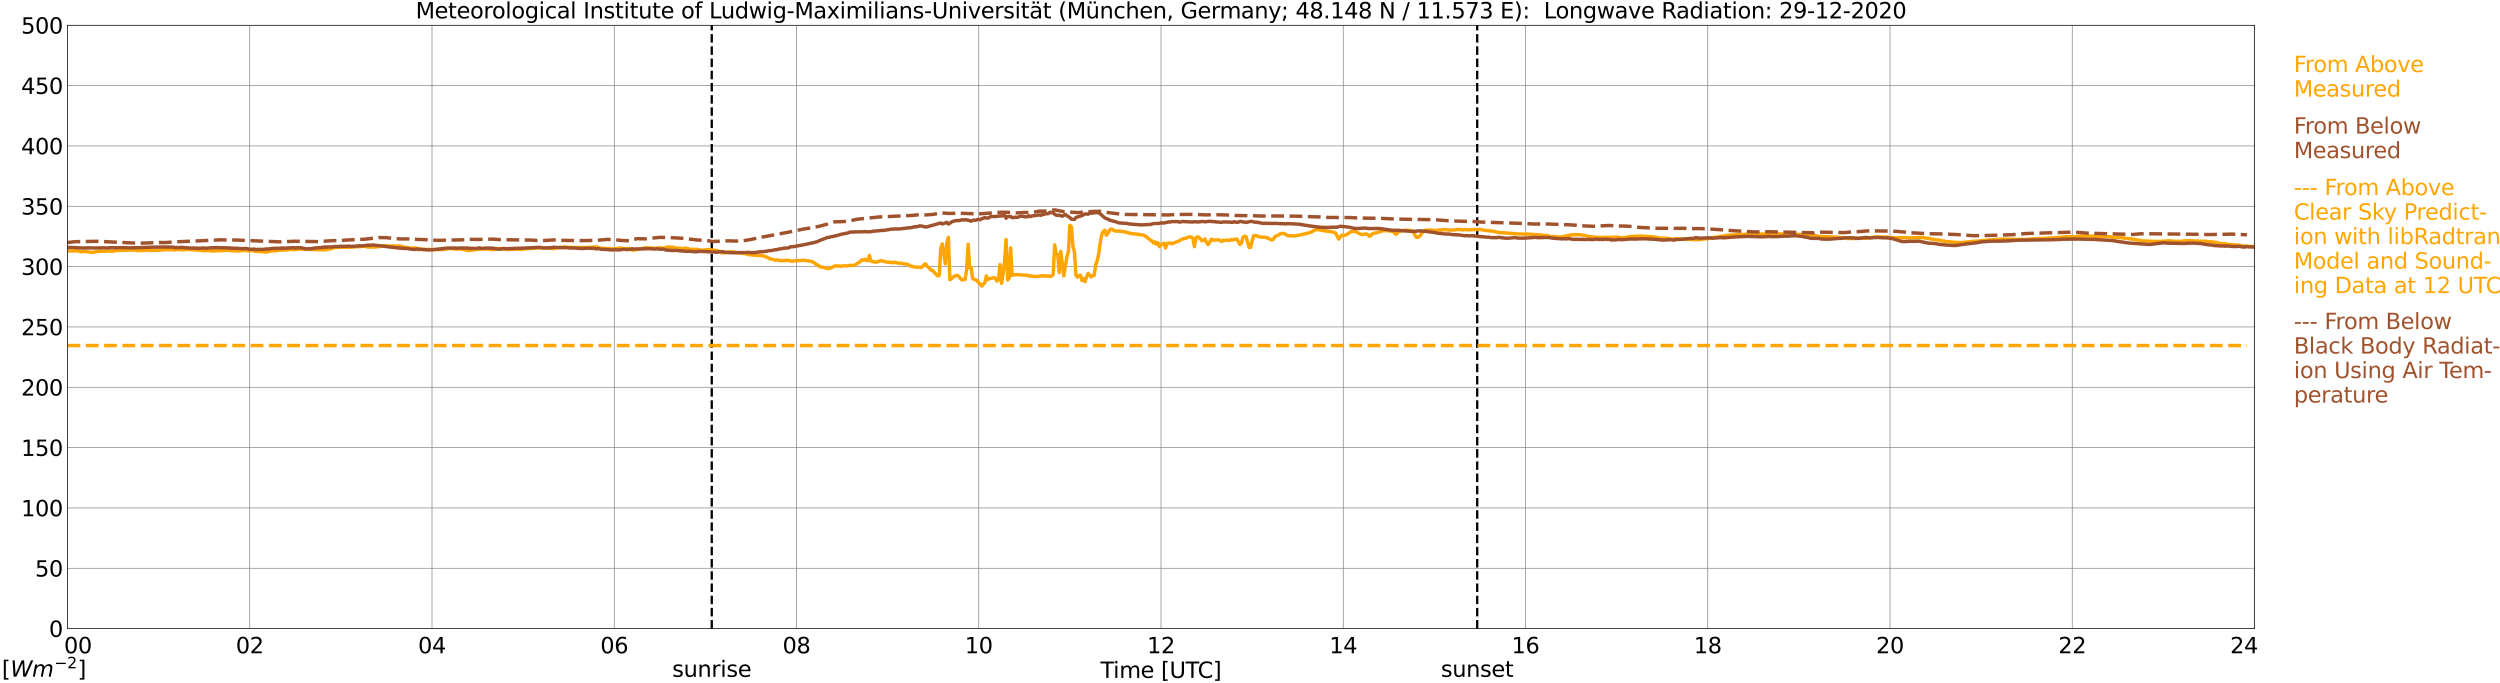 <?xml version="1.0" encoding="utf-8" standalone="no"?>
<!DOCTYPE svg PUBLIC "-//W3C//DTD SVG 1.1//EN"
  "http://www.w3.org/Graphics/SVG/1.1/DTD/svg11.dtd">
<svg xmlns:xlink="http://www.w3.org/1999/xlink" width="1085.4pt" height="296.64pt" viewBox="0 0 1085.4 296.64" xmlns="http://www.w3.org/2000/svg" version="1.1">
 <defs>
  <style type="text/css">*{stroke-linejoin: round; stroke-linecap: butt}</style>
 </defs>
 <g id="figure_1">
  <g id="patch_1">
   <path d="M 0 296.64 
L 1085.4 296.64 
L 1085.4 0 
L 0 0 
z
" style="fill: #ffffff"/>
  </g>
  <g id="axes_1">
   <g id="patch_2">
    <path d="M 29.306 272.909 
L 978.814 272.909 
L 978.814 10.976 
L 29.306 10.976 
z
" style="fill: #ffffff"/>
   </g>
   <g id="patch_3">
    <path d="M 978.814 272.909 
L 978.814 272.909 
L 978.814 10.976 
L 978.814 10.976 
z
" clip-path="url(#pbe321b1389)" style="fill: #d3d3d3; opacity: 0.25; stroke: #d3d3d3; stroke-linejoin: miter"/>
   </g>
   <g id="matplotlib.axis_1">
    <g id="xtick_1">
     <g id="line2d_1">
      <path d="M 29.306 272.909 
L 29.306 10.976 
" clip-path="url(#pbe321b1389)" style="fill: none; stroke: #808080; stroke-width: 0.3; stroke-linecap: square"/>
     </g>
     <g id="line2d_2"/>
     <g id="text_1">
      <!--    00 -->
      <g transform="translate(18.733 283.627) scale(0.095 -0.095)">
       <defs>
        <path id="DejaVuSans-20" transform="scale(0.016)"/>
        <path id="DejaVuSans-30" d="M 2034 4250 
Q 1547 4250 1301 3770 
Q 1056 3291 1056 2328 
Q 1056 1369 1301 889 
Q 1547 409 2034 409 
Q 2525 409 2770 889 
Q 3016 1369 3016 2328 
Q 3016 3291 2770 3770 
Q 2525 4250 2034 4250 
z
M 2034 4750 
Q 2819 4750 3233 4129 
Q 3647 3509 3647 2328 
Q 3647 1150 3233 529 
Q 2819 -91 2034 -91 
Q 1250 -91 836 529 
Q 422 1150 422 2328 
Q 422 3509 836 4129 
Q 1250 4750 2034 4750 
z
" transform="scale(0.016)"/>
       </defs>
       <use xlink:href="#DejaVuSans-20"/>
       <use xlink:href="#DejaVuSans-20" transform="translate(31.787 0)"/>
       <use xlink:href="#DejaVuSans-20" transform="translate(63.574 0)"/>
       <use xlink:href="#DejaVuSans-30" transform="translate(95.361 0)"/>
       <use xlink:href="#DejaVuSans-30" transform="translate(158.984 0)"/>
      </g>
     </g>
    </g>
    <g id="xtick_2">
     <g id="line2d_3">
      <path d="M 108.431 272.909 
L 108.431 10.976 
" clip-path="url(#pbe321b1389)" style="fill: none; stroke: #808080; stroke-width: 0.3; stroke-linecap: square"/>
     </g>
     <g id="line2d_4"/>
     <g id="text_2">
      <!-- 02 -->
      <g transform="translate(102.387 283.627) scale(0.095 -0.095)">
       <defs>
        <path id="DejaVuSans-32" d="M 1228 531 
L 3431 531 
L 3431 0 
L 469 0 
L 469 531 
Q 828 903 1448 1529 
Q 2069 2156 2228 2338 
Q 2531 2678 2651 2914 
Q 2772 3150 2772 3378 
Q 2772 3750 2511 3984 
Q 2250 4219 1831 4219 
Q 1534 4219 1204 4116 
Q 875 4013 500 3803 
L 500 4441 
Q 881 4594 1212 4672 
Q 1544 4750 1819 4750 
Q 2544 4750 2975 4387 
Q 3406 4025 3406 3419 
Q 3406 3131 3298 2873 
Q 3191 2616 2906 2266 
Q 2828 2175 2409 1742 
Q 1991 1309 1228 531 
z
" transform="scale(0.016)"/>
       </defs>
       <use xlink:href="#DejaVuSans-30"/>
       <use xlink:href="#DejaVuSans-32" transform="translate(63.623 0)"/>
      </g>
     </g>
    </g>
    <g id="xtick_3">
     <g id="line2d_5">
      <path d="M 187.557 272.909 
L 187.557 10.976 
" clip-path="url(#pbe321b1389)" style="fill: none; stroke: #808080; stroke-width: 0.3; stroke-linecap: square"/>
     </g>
     <g id="line2d_6"/>
     <g id="text_3">
      <!-- 04 -->
      <g transform="translate(181.513 283.627) scale(0.095 -0.095)">
       <defs>
        <path id="DejaVuSans-34" d="M 2419 4116 
L 825 1625 
L 2419 1625 
L 2419 4116 
z
M 2253 4666 
L 3047 4666 
L 3047 1625 
L 3713 1625 
L 3713 1100 
L 3047 1100 
L 3047 0 
L 2419 0 
L 2419 1100 
L 313 1100 
L 313 1709 
L 2253 4666 
z
" transform="scale(0.016)"/>
       </defs>
       <use xlink:href="#DejaVuSans-30"/>
       <use xlink:href="#DejaVuSans-34" transform="translate(63.623 0)"/>
      </g>
     </g>
    </g>
    <g id="xtick_4">
     <g id="line2d_7">
      <path d="M 266.683 272.909 
L 266.683 10.976 
" clip-path="url(#pbe321b1389)" style="fill: none; stroke: #808080; stroke-width: 0.3; stroke-linecap: square"/>
     </g>
     <g id="line2d_8"/>
     <g id="text_4">
      <!-- 06 -->
      <g transform="translate(260.638 283.627) scale(0.095 -0.095)">
       <defs>
        <path id="DejaVuSans-36" d="M 2113 2584 
Q 1688 2584 1439 2293 
Q 1191 2003 1191 1497 
Q 1191 994 1439 701 
Q 1688 409 2113 409 
Q 2538 409 2786 701 
Q 3034 994 3034 1497 
Q 3034 2003 2786 2293 
Q 2538 2584 2113 2584 
z
M 3366 4563 
L 3366 3988 
Q 3128 4100 2886 4159 
Q 2644 4219 2406 4219 
Q 1781 4219 1451 3797 
Q 1122 3375 1075 2522 
Q 1259 2794 1537 2939 
Q 1816 3084 2150 3084 
Q 2853 3084 3261 2657 
Q 3669 2231 3669 1497 
Q 3669 778 3244 343 
Q 2819 -91 2113 -91 
Q 1303 -91 875 529 
Q 447 1150 447 2328 
Q 447 3434 972 4092 
Q 1497 4750 2381 4750 
Q 2619 4750 2861 4703 
Q 3103 4656 3366 4563 
z
" transform="scale(0.016)"/>
       </defs>
       <use xlink:href="#DejaVuSans-30"/>
       <use xlink:href="#DejaVuSans-36" transform="translate(63.623 0)"/>
      </g>
     </g>
    </g>
    <g id="xtick_5">
     <g id="line2d_9">
      <path d="M 345.808 272.909 
L 345.808 10.976 
" clip-path="url(#pbe321b1389)" style="fill: none; stroke: #808080; stroke-width: 0.3; stroke-linecap: square"/>
     </g>
     <g id="line2d_10"/>
     <g id="text_5">
      <!-- 08 -->
      <g transform="translate(339.764 283.627) scale(0.095 -0.095)">
       <defs>
        <path id="DejaVuSans-38" d="M 2034 2216 
Q 1584 2216 1326 1975 
Q 1069 1734 1069 1313 
Q 1069 891 1326 650 
Q 1584 409 2034 409 
Q 2484 409 2743 651 
Q 3003 894 3003 1313 
Q 3003 1734 2745 1975 
Q 2488 2216 2034 2216 
z
M 1403 2484 
Q 997 2584 770 2862 
Q 544 3141 544 3541 
Q 544 4100 942 4425 
Q 1341 4750 2034 4750 
Q 2731 4750 3128 4425 
Q 3525 4100 3525 3541 
Q 3525 3141 3298 2862 
Q 3072 2584 2669 2484 
Q 3125 2378 3379 2068 
Q 3634 1759 3634 1313 
Q 3634 634 3220 271 
Q 2806 -91 2034 -91 
Q 1263 -91 848 271 
Q 434 634 434 1313 
Q 434 1759 690 2068 
Q 947 2378 1403 2484 
z
M 1172 3481 
Q 1172 3119 1398 2916 
Q 1625 2713 2034 2713 
Q 2441 2713 2670 2916 
Q 2900 3119 2900 3481 
Q 2900 3844 2670 4047 
Q 2441 4250 2034 4250 
Q 1625 4250 1398 4047 
Q 1172 3844 1172 3481 
z
" transform="scale(0.016)"/>
       </defs>
       <use xlink:href="#DejaVuSans-30"/>
       <use xlink:href="#DejaVuSans-38" transform="translate(63.623 0)"/>
      </g>
     </g>
    </g>
    <g id="xtick_6">
     <g id="line2d_11">
      <path d="M 424.934 272.909 
L 424.934 10.976 
" clip-path="url(#pbe321b1389)" style="fill: none; stroke: #808080; stroke-width: 0.3; stroke-linecap: square"/>
     </g>
     <g id="line2d_12"/>
     <g id="text_6">
      <!-- 10 -->
      <g transform="translate(418.89 283.627) scale(0.095 -0.095)">
       <defs>
        <path id="DejaVuSans-31" d="M 794 531 
L 1825 531 
L 1825 4091 
L 703 3866 
L 703 4441 
L 1819 4666 
L 2450 4666 
L 2450 531 
L 3481 531 
L 3481 0 
L 794 0 
L 794 531 
z
" transform="scale(0.016)"/>
       </defs>
       <use xlink:href="#DejaVuSans-31"/>
       <use xlink:href="#DejaVuSans-30" transform="translate(63.623 0)"/>
      </g>
     </g>
    </g>
    <g id="xtick_7">
     <g id="line2d_13">
      <path d="M 504.06 272.909 
L 504.06 10.976 
" clip-path="url(#pbe321b1389)" style="fill: none; stroke: #808080; stroke-width: 0.3; stroke-linecap: square"/>
     </g>
     <g id="line2d_14"/>
     <g id="text_7">
      <!-- 12 -->
      <g transform="translate(498.015 283.627) scale(0.095 -0.095)">
       <use xlink:href="#DejaVuSans-31"/>
       <use xlink:href="#DejaVuSans-32" transform="translate(63.623 0)"/>
      </g>
     </g>
    </g>
    <g id="xtick_8">
     <g id="line2d_15">
      <path d="M 583.185 272.909 
L 583.185 10.976 
" clip-path="url(#pbe321b1389)" style="fill: none; stroke: #808080; stroke-width: 0.3; stroke-linecap: square"/>
     </g>
     <g id="line2d_16"/>
     <g id="text_8">
      <!-- 14 -->
      <g transform="translate(577.141 283.627) scale(0.095 -0.095)">
       <use xlink:href="#DejaVuSans-31"/>
       <use xlink:href="#DejaVuSans-34" transform="translate(63.623 0)"/>
      </g>
     </g>
    </g>
    <g id="xtick_9">
     <g id="line2d_17">
      <path d="M 662.311 272.909 
L 662.311 10.976 
" clip-path="url(#pbe321b1389)" style="fill: none; stroke: #808080; stroke-width: 0.3; stroke-linecap: square"/>
     </g>
     <g id="line2d_18"/>
     <g id="text_9">
      <!-- 16 -->
      <g transform="translate(656.267 283.627) scale(0.095 -0.095)">
       <use xlink:href="#DejaVuSans-31"/>
       <use xlink:href="#DejaVuSans-36" transform="translate(63.623 0)"/>
      </g>
     </g>
    </g>
    <g id="xtick_10">
     <g id="line2d_19">
      <path d="M 741.437 272.909 
L 741.437 10.976 
" clip-path="url(#pbe321b1389)" style="fill: none; stroke: #808080; stroke-width: 0.3; stroke-linecap: square"/>
     </g>
     <g id="line2d_20"/>
     <g id="text_10">
      <!-- 18 -->
      <g transform="translate(735.392 283.627) scale(0.095 -0.095)">
       <use xlink:href="#DejaVuSans-31"/>
       <use xlink:href="#DejaVuSans-38" transform="translate(63.623 0)"/>
      </g>
     </g>
    </g>
    <g id="xtick_11">
     <g id="line2d_21">
      <path d="M 820.562 272.909 
L 820.562 10.976 
" clip-path="url(#pbe321b1389)" style="fill: none; stroke: #808080; stroke-width: 0.3; stroke-linecap: square"/>
     </g>
     <g id="line2d_22"/>
     <g id="text_11">
      <!-- 20 -->
      <g transform="translate(814.518 283.627) scale(0.095 -0.095)">
       <use xlink:href="#DejaVuSans-32"/>
       <use xlink:href="#DejaVuSans-30" transform="translate(63.623 0)"/>
      </g>
     </g>
    </g>
    <g id="xtick_12">
     <g id="line2d_23">
      <path d="M 899.688 272.909 
L 899.688 10.976 
" clip-path="url(#pbe321b1389)" style="fill: none; stroke: #808080; stroke-width: 0.3; stroke-linecap: square"/>
     </g>
     <g id="line2d_24"/>
     <g id="text_12">
      <!-- 22 -->
      <g transform="translate(893.644 283.627) scale(0.095 -0.095)">
       <use xlink:href="#DejaVuSans-32"/>
       <use xlink:href="#DejaVuSans-32" transform="translate(63.623 0)"/>
      </g>
     </g>
    </g>
    <g id="xtick_13">
     <g id="line2d_25">
      <path d="M 978.814 272.909 
L 978.814 10.976 
" clip-path="url(#pbe321b1389)" style="fill: none; stroke: #808080; stroke-width: 0.3; stroke-linecap: square"/>
     </g>
     <g id="line2d_26"/>
     <g id="text_13">
      <!-- 24    -->
      <g transform="translate(968.241 283.627) scale(0.095 -0.095)">
       <use xlink:href="#DejaVuSans-32"/>
       <use xlink:href="#DejaVuSans-34" transform="translate(63.623 0)"/>
       <use xlink:href="#DejaVuSans-20" transform="translate(127.246 0)"/>
       <use xlink:href="#DejaVuSans-20" transform="translate(159.033 0)"/>
       <use xlink:href="#DejaVuSans-20" transform="translate(190.82 0)"/>
      </g>
     </g>
    </g>
    <g id="text_14">
     <!-- Time [UTC] -->
     <g transform="translate(477.806 294.322) scale(0.095 -0.095)">
      <defs>
       <path id="DejaVuSans-54" d="M -19 4666 
L 3928 4666 
L 3928 4134 
L 2272 4134 
L 2272 0 
L 1638 0 
L 1638 4134 
L -19 4134 
L -19 4666 
z
" transform="scale(0.016)"/>
       <path id="DejaVuSans-69" d="M 603 3500 
L 1178 3500 
L 1178 0 
L 603 0 
L 603 3500 
z
M 603 4863 
L 1178 4863 
L 1178 4134 
L 603 4134 
L 603 4863 
z
" transform="scale(0.016)"/>
       <path id="DejaVuSans-6d" d="M 3328 2828 
Q 3544 3216 3844 3400 
Q 4144 3584 4550 3584 
Q 5097 3584 5394 3201 
Q 5691 2819 5691 2113 
L 5691 0 
L 5113 0 
L 5113 2094 
Q 5113 2597 4934 2840 
Q 4756 3084 4391 3084 
Q 3944 3084 3684 2787 
Q 3425 2491 3425 1978 
L 3425 0 
L 2847 0 
L 2847 2094 
Q 2847 2600 2669 2842 
Q 2491 3084 2119 3084 
Q 1678 3084 1418 2786 
Q 1159 2488 1159 1978 
L 1159 0 
L 581 0 
L 581 3500 
L 1159 3500 
L 1159 2956 
Q 1356 3278 1631 3431 
Q 1906 3584 2284 3584 
Q 2666 3584 2933 3390 
Q 3200 3197 3328 2828 
z
" transform="scale(0.016)"/>
       <path id="DejaVuSans-65" d="M 3597 1894 
L 3597 1613 
L 953 1613 
Q 991 1019 1311 708 
Q 1631 397 2203 397 
Q 2534 397 2845 478 
Q 3156 559 3463 722 
L 3463 178 
Q 3153 47 2828 -22 
Q 2503 -91 2169 -91 
Q 1331 -91 842 396 
Q 353 884 353 1716 
Q 353 2575 817 3079 
Q 1281 3584 2069 3584 
Q 2775 3584 3186 3129 
Q 3597 2675 3597 1894 
z
M 3022 2063 
Q 3016 2534 2758 2815 
Q 2500 3097 2075 3097 
Q 1594 3097 1305 2825 
Q 1016 2553 972 2059 
L 3022 2063 
z
" transform="scale(0.016)"/>
       <path id="DejaVuSans-5b" d="M 550 4863 
L 1875 4863 
L 1875 4416 
L 1125 4416 
L 1125 -397 
L 1875 -397 
L 1875 -844 
L 550 -844 
L 550 4863 
z
" transform="scale(0.016)"/>
       <path id="DejaVuSans-55" d="M 556 4666 
L 1191 4666 
L 1191 1831 
Q 1191 1081 1462 751 
Q 1734 422 2344 422 
Q 2950 422 3222 751 
Q 3494 1081 3494 1831 
L 3494 4666 
L 4128 4666 
L 4128 1753 
Q 4128 841 3676 375 
Q 3225 -91 2344 -91 
Q 1459 -91 1007 375 
Q 556 841 556 1753 
L 556 4666 
z
" transform="scale(0.016)"/>
       <path id="DejaVuSans-43" d="M 4122 4306 
L 4122 3641 
Q 3803 3938 3442 4084 
Q 3081 4231 2675 4231 
Q 1875 4231 1450 3742 
Q 1025 3253 1025 2328 
Q 1025 1406 1450 917 
Q 1875 428 2675 428 
Q 3081 428 3442 575 
Q 3803 722 4122 1019 
L 4122 359 
Q 3791 134 3420 21 
Q 3050 -91 2638 -91 
Q 1578 -91 968 557 
Q 359 1206 359 2328 
Q 359 3453 968 4101 
Q 1578 4750 2638 4750 
Q 3056 4750 3426 4639 
Q 3797 4528 4122 4306 
z
" transform="scale(0.016)"/>
       <path id="DejaVuSans-5d" d="M 1947 4863 
L 1947 -844 
L 622 -844 
L 622 -397 
L 1369 -397 
L 1369 4416 
L 622 4416 
L 622 4863 
L 1947 4863 
z
" transform="scale(0.016)"/>
      </defs>
      <use xlink:href="#DejaVuSans-54"/>
      <use xlink:href="#DejaVuSans-69" transform="translate(57.959 0)"/>
      <use xlink:href="#DejaVuSans-6d" transform="translate(85.742 0)"/>
      <use xlink:href="#DejaVuSans-65" transform="translate(183.154 0)"/>
      <use xlink:href="#DejaVuSans-20" transform="translate(244.678 0)"/>
      <use xlink:href="#DejaVuSans-5b" transform="translate(276.465 0)"/>
      <use xlink:href="#DejaVuSans-55" transform="translate(315.479 0)"/>
      <use xlink:href="#DejaVuSans-54" transform="translate(388.672 0)"/>
      <use xlink:href="#DejaVuSans-43" transform="translate(443.881 0)"/>
      <use xlink:href="#DejaVuSans-5d" transform="translate(513.705 0)"/>
     </g>
    </g>
   </g>
   <g id="matplotlib.axis_2">
    <g id="ytick_1">
     <g id="line2d_27">
      <path d="M 29.306 272.909 
L 978.814 272.909 
" clip-path="url(#pbe321b1389)" style="fill: none; stroke: #808080; stroke-width: 0.3; stroke-linecap: square"/>
     </g>
     <g id="line2d_28"/>
     <g id="text_15">
      <!-- 0 -->
      <g transform="translate(21.261 276.518) scale(0.095 -0.095)">
       <use xlink:href="#DejaVuSans-30"/>
      </g>
     </g>
    </g>
    <g id="ytick_2">
     <g id="line2d_29">
      <path d="M 29.306 246.715 
L 978.814 246.715 
" clip-path="url(#pbe321b1389)" style="fill: none; stroke: #808080; stroke-width: 0.3; stroke-linecap: square"/>
     </g>
     <g id="line2d_30"/>
     <g id="text_16">
      <!-- 50 -->
      <g transform="translate(15.217 250.325) scale(0.095 -0.095)">
       <defs>
        <path id="DejaVuSans-35" d="M 691 4666 
L 3169 4666 
L 3169 4134 
L 1269 4134 
L 1269 2991 
Q 1406 3038 1543 3061 
Q 1681 3084 1819 3084 
Q 2600 3084 3056 2656 
Q 3513 2228 3513 1497 
Q 3513 744 3044 326 
Q 2575 -91 1722 -91 
Q 1428 -91 1123 -41 
Q 819 9 494 109 
L 494 744 
Q 775 591 1075 516 
Q 1375 441 1709 441 
Q 2250 441 2565 725 
Q 2881 1009 2881 1497 
Q 2881 1984 2565 2268 
Q 2250 2553 1709 2553 
Q 1456 2553 1204 2497 
Q 953 2441 691 2322 
L 691 4666 
z
" transform="scale(0.016)"/>
       </defs>
       <use xlink:href="#DejaVuSans-35"/>
       <use xlink:href="#DejaVuSans-30" transform="translate(63.623 0)"/>
      </g>
     </g>
    </g>
    <g id="ytick_3">
     <g id="line2d_31">
      <path d="M 29.306 220.522 
L 978.814 220.522 
" clip-path="url(#pbe321b1389)" style="fill: none; stroke: #808080; stroke-width: 0.3; stroke-linecap: square"/>
     </g>
     <g id="line2d_32"/>
     <g id="text_17">
      <!-- 100 -->
      <g transform="translate(9.173 224.131) scale(0.095 -0.095)">
       <use xlink:href="#DejaVuSans-31"/>
       <use xlink:href="#DejaVuSans-30" transform="translate(63.623 0)"/>
       <use xlink:href="#DejaVuSans-30" transform="translate(127.246 0)"/>
      </g>
     </g>
    </g>
    <g id="ytick_4">
     <g id="line2d_33">
      <path d="M 29.306 194.329 
L 978.814 194.329 
" clip-path="url(#pbe321b1389)" style="fill: none; stroke: #808080; stroke-width: 0.3; stroke-linecap: square"/>
     </g>
     <g id="line2d_34"/>
     <g id="text_18">
      <!-- 150 -->
      <g transform="translate(9.173 197.938) scale(0.095 -0.095)">
       <use xlink:href="#DejaVuSans-31"/>
       <use xlink:href="#DejaVuSans-35" transform="translate(63.623 0)"/>
       <use xlink:href="#DejaVuSans-30" transform="translate(127.246 0)"/>
      </g>
     </g>
    </g>
    <g id="ytick_5">
     <g id="line2d_35">
      <path d="M 29.306 168.136 
L 978.814 168.136 
" clip-path="url(#pbe321b1389)" style="fill: none; stroke: #808080; stroke-width: 0.3; stroke-linecap: square"/>
     </g>
     <g id="line2d_36"/>
     <g id="text_19">
      <!-- 200 -->
      <g transform="translate(9.173 171.745) scale(0.095 -0.095)">
       <use xlink:href="#DejaVuSans-32"/>
       <use xlink:href="#DejaVuSans-30" transform="translate(63.623 0)"/>
       <use xlink:href="#DejaVuSans-30" transform="translate(127.246 0)"/>
      </g>
     </g>
    </g>
    <g id="ytick_6">
     <g id="line2d_37">
      <path d="M 29.306 141.942 
L 978.814 141.942 
" clip-path="url(#pbe321b1389)" style="fill: none; stroke: #808080; stroke-width: 0.3; stroke-linecap: square"/>
     </g>
     <g id="line2d_38"/>
     <g id="text_20">
      <!-- 250 -->
      <g transform="translate(9.173 145.551) scale(0.095 -0.095)">
       <use xlink:href="#DejaVuSans-32"/>
       <use xlink:href="#DejaVuSans-35" transform="translate(63.623 0)"/>
       <use xlink:href="#DejaVuSans-30" transform="translate(127.246 0)"/>
      </g>
     </g>
    </g>
    <g id="ytick_7">
     <g id="line2d_39">
      <path d="M 29.306 115.749 
L 978.814 115.749 
" clip-path="url(#pbe321b1389)" style="fill: none; stroke: #808080; stroke-width: 0.3; stroke-linecap: square"/>
     </g>
     <g id="line2d_40"/>
     <g id="text_21">
      <!-- 300 -->
      <g transform="translate(9.173 119.358) scale(0.095 -0.095)">
       <defs>
        <path id="DejaVuSans-33" d="M 2597 2516 
Q 3050 2419 3304 2112 
Q 3559 1806 3559 1356 
Q 3559 666 3084 287 
Q 2609 -91 1734 -91 
Q 1441 -91 1130 -33 
Q 819 25 488 141 
L 488 750 
Q 750 597 1062 519 
Q 1375 441 1716 441 
Q 2309 441 2620 675 
Q 2931 909 2931 1356 
Q 2931 1769 2642 2001 
Q 2353 2234 1838 2234 
L 1294 2234 
L 1294 2753 
L 1863 2753 
Q 2328 2753 2575 2939 
Q 2822 3125 2822 3475 
Q 2822 3834 2567 4026 
Q 2313 4219 1838 4219 
Q 1578 4219 1281 4162 
Q 984 4106 628 3988 
L 628 4550 
Q 988 4650 1302 4700 
Q 1616 4750 1894 4750 
Q 2613 4750 3031 4423 
Q 3450 4097 3450 3541 
Q 3450 3153 3228 2886 
Q 3006 2619 2597 2516 
z
" transform="scale(0.016)"/>
       </defs>
       <use xlink:href="#DejaVuSans-33"/>
       <use xlink:href="#DejaVuSans-30" transform="translate(63.623 0)"/>
       <use xlink:href="#DejaVuSans-30" transform="translate(127.246 0)"/>
      </g>
     </g>
    </g>
    <g id="ytick_8">
     <g id="line2d_41">
      <path d="M 29.306 89.556 
L 978.814 89.556 
" clip-path="url(#pbe321b1389)" style="fill: none; stroke: #808080; stroke-width: 0.3; stroke-linecap: square"/>
     </g>
     <g id="line2d_42"/>
     <g id="text_22">
      <!-- 350 -->
      <g transform="translate(9.173 93.165) scale(0.095 -0.095)">
       <use xlink:href="#DejaVuSans-33"/>
       <use xlink:href="#DejaVuSans-35" transform="translate(63.623 0)"/>
       <use xlink:href="#DejaVuSans-30" transform="translate(127.246 0)"/>
      </g>
     </g>
    </g>
    <g id="ytick_9">
     <g id="line2d_43">
      <path d="M 29.306 63.362 
L 978.814 63.362 
" clip-path="url(#pbe321b1389)" style="fill: none; stroke: #808080; stroke-width: 0.3; stroke-linecap: square"/>
     </g>
     <g id="line2d_44"/>
     <g id="text_23">
      <!-- 400 -->
      <g transform="translate(9.173 66.972) scale(0.095 -0.095)">
       <use xlink:href="#DejaVuSans-34"/>
       <use xlink:href="#DejaVuSans-30" transform="translate(63.623 0)"/>
       <use xlink:href="#DejaVuSans-30" transform="translate(127.246 0)"/>
      </g>
     </g>
    </g>
    <g id="ytick_10">
     <g id="line2d_45">
      <path d="M 29.306 37.169 
L 978.814 37.169 
" clip-path="url(#pbe321b1389)" style="fill: none; stroke: #808080; stroke-width: 0.3; stroke-linecap: square"/>
     </g>
     <g id="line2d_46"/>
     <g id="text_24">
      <!-- 450 -->
      <g transform="translate(9.173 40.778) scale(0.095 -0.095)">
       <use xlink:href="#DejaVuSans-34"/>
       <use xlink:href="#DejaVuSans-35" transform="translate(63.623 0)"/>
       <use xlink:href="#DejaVuSans-30" transform="translate(127.246 0)"/>
      </g>
     </g>
    </g>
    <g id="ytick_11">
     <g id="line2d_47">
      <path d="M 29.306 10.976 
L 978.814 10.976 
" clip-path="url(#pbe321b1389)" style="fill: none; stroke: #808080; stroke-width: 0.3; stroke-linecap: square"/>
     </g>
     <g id="line2d_48"/>
     <g id="text_25">
      <!-- 500 -->
      <g transform="translate(9.173 14.585) scale(0.095 -0.095)">
       <use xlink:href="#DejaVuSans-35"/>
       <use xlink:href="#DejaVuSans-30" transform="translate(63.623 0)"/>
       <use xlink:href="#DejaVuSans-30" transform="translate(127.246 0)"/>
      </g>
     </g>
    </g>
   </g>
   <g id="line2d_49">
    <path d="M 309.015 272.909 
L 309.015 10.976 
" clip-path="url(#pbe321b1389)" style="fill: none; stroke-dasharray: 3.7,1.6; stroke-dashoffset: 0; stroke: #000000"/>
   </g>
   <g id="line2d_50">
    <path d="M 641.343 272.909 
L 641.343 10.976 
" clip-path="url(#pbe321b1389)" style="fill: none; stroke-dasharray: 3.7,1.6; stroke-dashoffset: 0; stroke: #000000"/>
   </g>
   <g id="line2d_51">
    <path d="M 29.306 108.954 
L 33.921 108.912 
L 35.24 109.326 
L 36.559 109.138 
L 38.537 109.368 
L 39.197 109.515 
L 40.515 109.573 
L 41.834 109.284 
L 43.153 109.091 
L 45.131 108.996 
L 45.79 109.075 
L 46.45 108.975 
L 49.087 109.075 
L 51.065 108.698 
L 51.725 108.782 
L 53.043 108.671 
L 55.022 108.635 
L 56.34 108.525 
L 57.659 108.64 
L 58.319 108.499 
L 59.637 108.792 
L 61.615 108.782 
L 64.253 108.598 
L 64.912 108.75 
L 67.55 108.651 
L 68.209 108.698 
L 71.506 108.404 
L 74.144 108.415 
L 74.803 108.368 
L 75.462 108.514 
L 77.441 108.279 
L 78.759 108.42 
L 79.419 108.472 
L 81.397 108.252 
L 84.694 108.525 
L 86.013 108.535 
L 88.65 108.865 
L 90.628 108.75 
L 91.947 108.965 
L 95.244 108.834 
L 96.563 108.881 
L 97.222 108.666 
L 97.881 108.692 
L 99.2 108.593 
L 100.519 108.855 
L 102.497 108.886 
L 103.816 108.991 
L 105.135 108.802 
L 106.453 108.598 
L 107.772 108.991 
L 108.431 108.855 
L 109.091 108.603 
L 109.75 108.677 
L 110.41 109.091 
L 112.388 109.195 
L 113.707 109.29 
L 115.685 109.415 
L 117.003 109.08 
L 118.322 108.85 
L 118.982 108.954 
L 120.3 108.776 
L 121.619 108.561 
L 122.278 108.64 
L 124.257 108.467 
L 124.916 108.52 
L 125.575 108.31 
L 126.235 108.268 
L 126.894 108.41 
L 130.191 108.132 
L 131.51 108.179 
L 133.488 108.2 
L 134.147 108.221 
L 134.807 108.373 
L 135.466 108.305 
L 138.763 108.467 
L 139.422 108.347 
L 140.082 108.483 
L 141.4 108.42 
L 142.06 108.247 
L 143.379 108.069 
L 145.357 107.435 
L 152.61 107.325 
L 154.588 107.126 
L 156.566 107.079 
L 157.885 106.88 
L 159.204 107.137 
L 159.863 107.294 
L 160.523 107.152 
L 161.182 107.351 
L 161.841 107.231 
L 163.16 107.226 
L 163.819 107.1 
L 164.479 107.116 
L 166.457 106.717 
L 169.094 106.822 
L 170.413 106.791 
L 171.073 106.744 
L 172.391 106.854 
L 173.051 106.754 
L 173.71 106.817 
L 175.029 107.215 
L 178.326 107.734 
L 180.304 107.603 
L 180.963 107.865 
L 182.282 107.985 
L 182.941 108.284 
L 185.579 108.279 
L 192.173 108.357 
L 194.151 108.048 
L 195.47 107.86 
L 197.448 108.064 
L 198.107 108.179 
L 199.426 108.069 
L 200.745 108.195 
L 203.382 108.802 
L 204.042 108.572 
L 204.701 108.661 
L 206.679 108.31 
L 208.657 108.216 
L 209.976 108.053 
L 211.954 108.174 
L 212.614 108.169 
L 213.273 108.389 
L 213.932 108.394 
L 215.251 108.231 
L 215.91 108.121 
L 216.57 107.896 
L 217.889 107.943 
L 219.867 108.331 
L 221.186 108.273 
L 223.164 108.231 
L 223.823 108.106 
L 225.801 108.258 
L 226.461 108.289 
L 227.12 108.09 
L 235.692 107.519 
L 237.67 107.655 
L 240.308 107.954 
L 241.626 107.592 
L 244.264 107.383 
L 244.923 107.241 
L 248.88 107.451 
L 250.858 107.503 
L 256.133 107.404 
L 258.77 107.199 
L 260.089 107.529 
L 260.748 107.786 
L 262.726 107.828 
L 264.045 108.032 
L 264.705 107.901 
L 266.023 108.09 
L 269.32 107.671 
L 271.298 108.032 
L 271.958 107.917 
L 273.277 107.907 
L 273.936 108.1 
L 274.595 108.63 
L 276.573 108.31 
L 280.53 107.55 
L 281.189 107.655 
L 282.508 107.608 
L 283.827 107.786 
L 284.486 107.875 
L 285.145 107.702 
L 285.805 107.723 
L 286.464 107.545 
L 287.124 107.54 
L 287.783 107.818 
L 290.42 107.173 
L 291.08 107.32 
L 292.399 107.367 
L 293.058 107.629 
L 296.355 107.943 
L 297.674 107.729 
L 299.652 108.216 
L 300.311 108.315 
L 300.971 108.195 
L 301.63 108.331 
L 302.289 108.242 
L 304.267 108.614 
L 304.927 108.671 
L 307.564 108.336 
L 311.521 108.823 
L 312.18 109.164 
L 312.839 109.305 
L 313.499 109.803 
L 314.158 109.793 
L 316.136 109.394 
L 317.455 109.353 
L 318.114 109.326 
L 319.433 109.578 
L 320.752 109.777 
L 322.071 109.96 
L 323.39 110.081 
L 324.708 110.442 
L 325.368 110.673 
L 326.027 110.526 
L 326.686 110.73 
L 328.005 110.814 
L 331.302 111.045 
L 331.961 111.348 
L 332.621 111.464 
L 333.94 112.176 
L 336.577 112.946 
L 337.896 112.847 
L 338.555 113.166 
L 339.874 113.109 
L 340.533 113.145 
L 341.852 112.962 
L 343.83 113.454 
L 344.49 113.276 
L 349.105 112.999 
L 351.083 113.282 
L 352.402 113.596 
L 353.062 113.758 
L 354.38 114.822 
L 355.04 115.016 
L 355.699 115.607 
L 356.359 115.927 
L 357.018 115.964 
L 359.655 116.666 
L 360.974 116.252 
L 361.634 115.759 
L 362.952 115.414 
L 364.93 115.571 
L 366.909 115.372 
L 367.568 115.513 
L 368.227 115.33 
L 369.546 115.194 
L 370.206 115.283 
L 370.865 115.215 
L 372.184 114.434 
L 373.502 113.543 
L 374.162 112.826 
L 374.821 113.009 
L 375.481 112.496 
L 376.14 113.119 
L 376.799 113.145 
L 377.459 110.908 
L 378.118 113.381 
L 380.096 113.832 
L 380.756 113.716 
L 382.734 113.088 
L 383.393 113.475 
L 384.712 113.627 
L 385.371 113.889 
L 386.031 113.763 
L 386.69 114.02 
L 387.349 113.879 
L 388.009 114.12 
L 388.668 113.847 
L 389.987 114.251 
L 391.306 114.272 
L 391.965 114.476 
L 393.284 114.665 
L 393.943 114.769 
L 394.603 115.005 
L 395.262 115.477 
L 397.899 116.074 
L 398.559 115.974 
L 399.878 116.116 
L 400.537 115.786 
L 401.196 114.827 
L 401.856 114.586 
L 402.515 115.613 
L 403.175 116.074 
L 403.834 116.849 
L 404.493 117.41 
L 405.153 117.603 
L 405.812 118.546 
L 407.131 119.72 
L 407.79 119.589 
L 408.45 107.802 
L 409.109 105.879 
L 410.428 114.56 
L 411.087 105.324 
L 411.746 103.103 
L 412.406 121.443 
L 413.065 121.024 
L 413.725 120.307 
L 414.384 120.05 
L 415.043 119.563 
L 415.703 119.557 
L 416.362 120.071 
L 417.022 121.024 
L 417.681 121.559 
L 418.34 121.25 
L 419 121.354 
L 419.659 117.19 
L 420.318 106.078 
L 420.978 116.273 
L 421.637 116.163 
L 422.297 121.009 
L 424.275 121.8 
L 424.934 122.905 
L 425.593 123.34 
L 426.253 124.188 
L 426.912 123.345 
L 427.572 122.784 
L 428.231 119.819 
L 428.89 121.36 
L 429.55 120.982 
L 430.869 120.741 
L 431.528 120.511 
L 432.187 120.836 
L 432.847 122.03 
L 433.506 121.297 
L 434.165 114.911 
L 434.825 123.004 
L 435.484 118.96 
L 436.144 113.371 
L 436.803 104.004 
L 437.462 121.58 
L 438.122 120.836 
L 438.781 107.639 
L 439.44 119.599 
L 440.1 119.269 
L 441.419 119.269 
L 442.078 119.159 
L 442.737 119.369 
L 446.034 119.5 
L 446.694 119.867 
L 447.353 119.767 
L 448.012 119.809 
L 448.672 120.066 
L 451.309 119.961 
L 451.969 119.694 
L 452.628 119.804 
L 453.947 119.767 
L 454.606 119.903 
L 455.266 119.846 
L 455.925 120.003 
L 456.584 119.814 
L 457.244 119.217 
L 457.903 106.33 
L 458.563 110.191 
L 459.222 110.536 
L 459.881 118.326 
L 460.541 109.122 
L 461.859 119.757 
L 463.178 111.642 
L 463.838 109.284 
L 464.497 97.807 
L 465.156 98.446 
L 465.816 107.079 
L 466.475 109.232 
L 467.134 119.599 
L 467.794 120.333 
L 468.453 119.605 
L 469.113 119.547 
L 469.772 121.815 
L 470.431 120.935 
L 471.091 122.271 
L 471.75 120.322 
L 472.409 118.73 
L 473.728 120.228 
L 474.388 119.709 
L 475.047 119.568 
L 475.706 115.021 
L 476.366 113.182 
L 477.025 110.196 
L 477.685 105.397 
L 478.344 101.767 
L 479.003 100.452 
L 479.663 99.981 
L 480.322 102.16 
L 480.981 101.322 
L 481.641 100.043 
L 482.3 99.462 
L 482.96 99.53 
L 483.619 100.085 
L 484.278 100.337 
L 485.597 100.29 
L 488.235 100.662 
L 490.872 101.358 
L 492.191 101.51 
L 494.169 101.746 
L 495.488 101.903 
L 496.807 102.202 
L 498.785 103.669 
L 499.444 104.24 
L 500.103 104.543 
L 500.763 105.549 
L 501.422 104.978 
L 502.082 106.052 
L 502.741 105.314 
L 503.4 107.089 
L 504.06 106.241 
L 504.719 105.837 
L 505.379 105.575 
L 506.038 107.639 
L 506.697 105.759 
L 507.357 105.56 
L 508.016 105.528 
L 508.675 105.885 
L 511.972 104.543 
L 512.632 104.114 
L 513.95 103.564 
L 514.61 103.506 
L 515.929 103.003 
L 516.588 102.82 
L 517.247 102.919 
L 517.907 103.464 
L 518.566 107.089 
L 519.226 103.333 
L 519.885 102.83 
L 520.544 103.082 
L 521.863 104.564 
L 522.522 104.24 
L 523.182 103.752 
L 523.841 105.298 
L 524.501 106.178 
L 525.16 105.303 
L 525.819 103.92 
L 526.479 103.957 
L 527.138 104.407 
L 527.797 104.177 
L 529.116 104.119 
L 530.435 104.847 
L 531.094 104.271 
L 531.754 104.439 
L 532.413 104.171 
L 533.073 104.418 
L 533.732 104.371 
L 534.391 104.014 
L 535.051 104.229 
L 535.71 103.925 
L 537.029 103.831 
L 538.348 106.178 
L 539.007 105.434 
L 539.666 102.977 
L 540.326 102.563 
L 540.985 102.715 
L 542.304 107.409 
L 542.963 107.325 
L 543.623 104.575 
L 544.282 102.343 
L 544.941 102.249 
L 545.601 102.354 
L 546.26 102.652 
L 548.238 103.019 
L 549.557 103.04 
L 550.216 103.354 
L 550.876 103.532 
L 551.535 104.051 
L 552.195 104.093 
L 552.854 103.904 
L 553.513 102.736 
L 554.832 102.186 
L 555.491 101.699 
L 556.151 101.421 
L 556.81 101.311 
L 557.47 101.39 
L 558.788 102.118 
L 559.448 102.343 
L 562.085 102.417 
L 564.723 101.945 
L 566.042 101.657 
L 568.02 101.144 
L 568.679 101.034 
L 571.317 99.656 
L 572.635 99.703 
L 574.613 100.18 
L 576.592 100.415 
L 578.57 100.698 
L 579.229 100.903 
L 579.889 101.233 
L 581.207 103.789 
L 582.526 102.139 
L 583.185 102.296 
L 583.845 102.186 
L 585.164 101.531 
L 586.482 100.625 
L 587.142 100.457 
L 587.801 100.421 
L 588.46 100.573 
L 589.779 101.175 
L 590.439 101.573 
L 591.098 101.783 
L 591.757 101.788 
L 593.076 101.552 
L 593.736 101.777 
L 594.395 102.506 
L 595.054 102.448 
L 595.714 101.563 
L 596.373 101.275 
L 597.692 101.065 
L 600.329 100.201 
L 601.648 100.101 
L 602.967 100.232 
L 604.945 100.552 
L 605.604 101.385 
L 606.264 101.699 
L 606.923 100.829 
L 607.582 100.436 
L 610.22 99.923 
L 612.858 100.148 
L 613.517 100.515 
L 614.836 102.951 
L 615.495 103.129 
L 616.154 102.658 
L 616.814 101.956 
L 617.473 101.007 
L 618.133 100.368 
L 618.792 99.996 
L 620.77 99.865 
L 622.089 99.939 
L 622.748 100.08 
L 623.408 100.085 
L 624.726 99.823 
L 625.386 99.865 
L 627.364 99.692 
L 628.683 99.802 
L 629.342 99.918 
L 631.32 99.834 
L 632.639 99.671 
L 633.298 99.603 
L 635.276 99.839 
L 635.936 99.64 
L 637.255 99.802 
L 642.53 99.593 
L 644.508 99.996 
L 647.805 100.311 
L 651.102 101.007 
L 653.08 101.091 
L 659.014 101.542 
L 660.992 101.605 
L 662.311 101.683 
L 662.97 101.578 
L 667.586 101.893 
L 668.246 101.992 
L 668.905 101.935 
L 670.224 102.249 
L 671.542 102.223 
L 672.202 102.333 
L 672.861 102.747 
L 673.521 102.825 
L 674.18 102.642 
L 676.158 102.883 
L 677.477 102.909 
L 679.455 102.542 
L 680.774 102.254 
L 682.092 102.024 
L 682.752 101.914 
L 684.071 101.914 
L 686.049 101.877 
L 690.005 102.673 
L 690.664 102.841 
L 691.983 102.888 
L 693.302 103.15 
L 693.961 103.061 
L 695.28 103.119 
L 697.918 103.066 
L 699.896 103.024 
L 701.215 102.919 
L 701.874 102.993 
L 702.533 102.935 
L 703.193 103.218 
L 705.171 103.119 
L 705.83 103.119 
L 707.149 102.768 
L 708.468 102.663 
L 710.446 102.568 
L 712.424 102.479 
L 717.699 102.825 
L 720.996 103.428 
L 723.633 103.422 
L 724.952 103.674 
L 725.612 103.957 
L 726.93 103.705 
L 727.59 103.658 
L 728.249 103.747 
L 729.568 103.726 
L 730.227 103.868 
L 732.865 103.836 
L 734.843 104.009 
L 737.48 104.056 
L 739.459 103.789 
L 740.777 103.658 
L 741.437 103.663 
L 742.096 103.443 
L 742.756 103.401 
L 743.415 103.16 
L 744.734 102.972 
L 745.393 102.993 
L 746.712 102.731 
L 748.031 102.485 
L 749.349 102.233 
L 753.306 101.935 
L 754.624 101.814 
L 764.515 101.662 
L 765.174 101.557 
L 765.834 101.646 
L 766.493 101.61 
L 767.812 101.751 
L 769.131 101.678 
L 772.428 101.542 
L 775.065 101.662 
L 777.703 101.694 
L 784.956 101.866 
L 787.593 102.181 
L 789.572 102.642 
L 790.89 102.689 
L 798.143 103.003 
L 799.462 103.187 
L 800.122 103.166 
L 802.1 103.538 
L 806.056 103.559 
L 806.715 103.396 
L 808.034 103.375 
L 809.353 103.449 
L 810.012 103.517 
L 810.672 103.286 
L 814.628 102.857 
L 818.584 102.935 
L 821.881 103.145 
L 823.2 103.249 
L 826.497 103.187 
L 829.134 103.302 
L 833.75 103.071 
L 837.047 103.443 
L 839.025 103.889 
L 841.663 104.219 
L 844.959 104.873 
L 846.938 105.015 
L 850.235 105.298 
L 852.213 105.287 
L 853.531 105.083 
L 856.828 104.753 
L 858.806 104.674 
L 861.444 104.376 
L 862.103 104.376 
L 863.422 104.198 
L 864.741 104.114 
L 868.697 103.826 
L 870.675 103.852 
L 873.972 103.873 
L 874.632 103.946 
L 875.95 103.931 
L 879.247 104.004 
L 881.885 103.747 
L 885.841 103.564 
L 886.5 103.611 
L 887.819 103.47 
L 890.457 103.307 
L 895.072 102.998 
L 897.051 102.804 
L 898.369 102.809 
L 899.688 102.768 
L 900.347 102.83 
L 903.644 102.521 
L 906.282 102.49 
L 914.194 102.642 
L 916.832 102.872 
L 917.491 102.982 
L 919.469 103.024 
L 924.745 103.653 
L 926.723 103.967 
L 928.701 104.329 
L 930.02 104.591 
L 937.273 104.842 
L 941.888 104.543 
L 942.548 104.674 
L 944.526 104.769 
L 947.163 104.763 
L 948.482 104.549 
L 951.779 104.502 
L 952.438 104.638 
L 954.417 104.643 
L 955.076 104.737 
L 957.054 104.732 
L 958.373 104.826 
L 960.351 105.01 
L 961.01 105.151 
L 961.67 105.13 
L 964.967 105.916 
L 965.626 105.811 
L 966.945 105.984 
L 968.264 106.304 
L 969.582 106.146 
L 970.242 106.382 
L 970.901 106.288 
L 973.539 106.749 
L 974.857 106.765 
L 976.176 106.995 
L 978.154 107 
L 978.154 107 
" clip-path="url(#pbe321b1389)" style="fill: none; stroke: #ffa500; stroke-width: 1.5; stroke-linecap: square"/>
   </g>
   <g id="line2d_52">
    <path d="M 29.306 107.373 
L 29.965 107.491 
L 30.625 107.405 
L 36.559 107.703 
L 37.218 107.617 
L 38.537 107.642 
L 39.197 107.58 
L 40.515 107.672 
L 43.153 107.639 
L 44.472 107.595 
L 46.45 107.663 
L 47.768 107.551 
L 50.406 107.557 
L 51.725 107.544 
L 54.362 107.507 
L 55.681 107.606 
L 57 107.581 
L 58.978 107.533 
L 60.297 107.527 
L 66.231 107.308 
L 72.166 107.225 
L 75.462 107.31 
L 76.122 107.532 
L 76.781 107.414 
L 77.441 107.513 
L 78.759 107.39 
L 82.716 107.719 
L 84.034 107.651 
L 84.694 107.781 
L 85.353 107.701 
L 86.013 107.831 
L 88.65 107.629 
L 89.309 107.789 
L 91.288 107.593 
L 93.925 107.493 
L 95.244 107.548 
L 98.541 107.615 
L 101.178 107.763 
L 102.497 107.782 
L 105.794 107.997 
L 106.453 107.836 
L 107.772 108.065 
L 108.431 108.232 
L 109.75 108.228 
L 110.41 108.093 
L 111.069 108.427 
L 111.728 108.26 
L 114.366 108.286 
L 115.685 108.064 
L 116.344 108.113 
L 118.982 107.778 
L 119.641 107.839 
L 120.3 107.776 
L 121.619 107.819 
L 122.278 107.633 
L 122.938 107.768 
L 127.553 107.518 
L 128.213 107.685 
L 129.532 107.529 
L 130.85 107.567 
L 132.169 107.888 
L 132.829 108.066 
L 134.147 108 
L 135.466 107.945 
L 136.785 107.644 
L 139.422 107.495 
L 140.082 107.328 
L 140.741 107.358 
L 141.4 107.184 
L 142.06 107.287 
L 143.379 107.198 
L 144.697 107.183 
L 145.357 106.986 
L 146.016 107.09 
L 147.994 106.922 
L 150.632 106.944 
L 151.291 106.826 
L 152.61 106.986 
L 156.566 106.7 
L 157.885 106.743 
L 158.544 106.546 
L 159.204 106.576 
L 159.863 106.39 
L 160.523 106.475 
L 161.841 106.362 
L 164.479 106.634 
L 171.732 107.543 
L 175.688 107.903 
L 176.348 107.824 
L 178.985 108.251 
L 180.304 108.29 
L 180.963 108.063 
L 181.623 108.36 
L 182.282 108.232 
L 186.238 108.502 
L 188.216 108.416 
L 194.151 107.697 
L 196.129 107.715 
L 197.448 107.654 
L 198.107 107.753 
L 200.085 107.673 
L 202.063 107.71 
L 202.723 107.649 
L 204.042 107.802 
L 205.36 107.813 
L 206.02 107.874 
L 207.339 107.806 
L 207.998 107.593 
L 208.657 107.762 
L 209.976 107.842 
L 210.635 107.681 
L 212.614 107.743 
L 213.273 107.681 
L 215.251 107.945 
L 216.57 108.167 
L 217.889 108.058 
L 218.548 107.873 
L 219.867 107.973 
L 228.439 107.666 
L 231.076 107.56 
L 232.395 107.455 
L 233.714 107.392 
L 234.373 107.379 
L 235.692 107.663 
L 238.989 107.558 
L 240.308 107.335 
L 242.286 107.481 
L 246.242 107.542 
L 246.901 107.646 
L 249.539 107.679 
L 250.858 107.827 
L 251.517 107.771 
L 252.176 107.926 
L 255.473 107.764 
L 258.111 107.868 
L 258.77 108.065 
L 259.43 107.955 
L 260.089 107.974 
L 260.748 108.191 
L 264.045 108.372 
L 264.705 108.496 
L 266.683 108.459 
L 268.002 108.478 
L 269.32 108.479 
L 270.639 108.208 
L 271.958 108.32 
L 272.617 108.369 
L 273.277 108.203 
L 273.936 108.197 
L 274.595 107.987 
L 275.255 108.127 
L 281.189 107.994 
L 283.167 108.012 
L 283.827 108.129 
L 285.805 108.022 
L 286.464 108.212 
L 287.124 108.255 
L 287.783 108.069 
L 289.102 108.517 
L 289.761 108.648 
L 290.42 108.605 
L 292.399 108.812 
L 293.058 108.64 
L 295.036 108.908 
L 296.355 108.966 
L 298.333 109.142 
L 298.992 109.057 
L 301.63 109.295 
L 302.289 109.32 
L 302.949 109.141 
L 304.267 109.141 
L 306.246 109.24 
L 311.521 109.512 
L 312.18 109.377 
L 312.839 109.402 
L 313.499 109.236 
L 314.158 109.334 
L 314.818 109.574 
L 318.114 109.749 
L 321.411 109.677 
L 322.73 109.677 
L 324.708 109.59 
L 325.368 109.59 
L 326.027 109.719 
L 326.686 109.639 
L 327.346 109.711 
L 329.983 109.323 
L 331.302 109.276 
L 331.961 109.139 
L 332.621 109.118 
L 333.94 108.793 
L 334.599 108.821 
L 335.258 108.727 
L 336.577 108.401 
L 337.236 108.429 
L 338.555 108.03 
L 339.215 108.026 
L 339.874 107.826 
L 341.193 107.685 
L 341.852 107.732 
L 342.512 107.532 
L 343.171 107.115 
L 343.83 107.167 
L 345.808 106.866 
L 346.468 106.689 
L 347.787 106.497 
L 351.083 105.819 
L 352.402 105.491 
L 353.062 105.481 
L 353.721 105.198 
L 355.04 104.872 
L 355.699 104.461 
L 358.337 103.492 
L 358.996 103.175 
L 360.315 102.957 
L 360.974 102.748 
L 361.634 102.677 
L 362.293 102.464 
L 362.952 102.388 
L 364.93 101.784 
L 368.227 101.127 
L 368.887 100.786 
L 372.184 100.653 
L 373.502 100.661 
L 375.481 100.581 
L 377.459 100.684 
L 379.437 100.352 
L 382.074 100.157 
L 382.734 99.966 
L 383.393 100.079 
L 387.349 99.448 
L 388.009 99.475 
L 388.668 99.386 
L 389.987 99.429 
L 391.965 99.235 
L 394.603 98.89 
L 395.262 98.907 
L 397.24 98.423 
L 397.899 98.436 
L 398.559 98.328 
L 399.218 98.058 
L 400.537 98.206 
L 401.196 98.443 
L 401.856 98.545 
L 402.515 98.47 
L 408.45 96.806 
L 409.109 97.263 
L 411.087 96.545 
L 411.746 97.255 
L 412.406 96.933 
L 413.065 96.364 
L 415.043 95.717 
L 415.703 95.829 
L 417.022 95.637 
L 417.681 95.377 
L 418.34 95.502 
L 419.659 95.413 
L 421.637 96.022 
L 422.297 95.673 
L 422.956 95.525 
L 423.615 95.663 
L 424.275 95.344 
L 424.934 95.219 
L 425.593 95.383 
L 426.253 94.982 
L 427.572 94.467 
L 428.231 94.651 
L 428.89 94.69 
L 429.55 94.417 
L 430.209 93.928 
L 432.187 94.052 
L 432.847 93.851 
L 433.506 93.876 
L 434.165 93.668 
L 434.825 93.859 
L 435.484 93.484 
L 436.144 93.555 
L 436.803 94.749 
L 437.462 94.017 
L 438.781 93.986 
L 439.44 94.503 
L 440.1 94.464 
L 440.759 94.284 
L 441.419 94.406 
L 442.078 94.264 
L 442.737 93.931 
L 443.397 93.829 
L 444.056 93.901 
L 444.716 94.122 
L 446.034 94.118 
L 446.694 93.638 
L 447.353 94.032 
L 448.012 93.776 
L 451.309 93.315 
L 451.969 93.498 
L 452.628 92.958 
L 453.287 93.118 
L 453.947 92.755 
L 454.606 92.794 
L 455.266 92.7 
L 455.925 92.127 
L 456.584 92.375 
L 457.244 92.263 
L 457.903 93.081 
L 458.563 93.41 
L 459.222 93.493 
L 459.881 93.405 
L 461.2 93.88 
L 462.519 93.081 
L 463.178 93.66 
L 464.497 94.442 
L 465.156 95.168 
L 466.475 95.257 
L 467.134 94.419 
L 468.453 93.99 
L 469.772 93.591 
L 471.091 92.865 
L 472.409 92.991 
L 473.069 92.543 
L 473.728 92.605 
L 475.047 92.352 
L 475.706 92.391 
L 476.366 92.153 
L 477.685 92.834 
L 479.663 94.602 
L 480.322 94.897 
L 480.981 95.037 
L 481.641 95.509 
L 483.619 96.09 
L 484.278 96.223 
L 485.597 96.745 
L 486.916 96.852 
L 488.235 96.968 
L 488.894 96.943 
L 490.213 97.223 
L 495.488 97.644 
L 497.466 97.532 
L 498.785 97.473 
L 499.444 97.45 
L 500.763 97.085 
L 503.4 96.985 
L 504.06 96.761 
L 505.379 96.83 
L 507.357 96.352 
L 508.016 96.418 
L 508.675 96.187 
L 511.313 96.219 
L 511.972 96.419 
L 512.632 96.37 
L 513.291 96.153 
L 517.907 96.409 
L 518.566 96.214 
L 519.885 96.386 
L 521.204 96.265 
L 521.863 96.11 
L 523.182 96.314 
L 524.501 96.123 
L 525.16 96.064 
L 529.776 96.485 
L 530.435 96.521 
L 531.094 96.337 
L 533.732 96.406 
L 535.051 96.568 
L 535.71 96.278 
L 537.029 96.542 
L 537.688 96.42 
L 538.348 96.088 
L 540.985 96.585 
L 542.963 96.131 
L 543.623 96.167 
L 544.941 96.477 
L 545.601 96.454 
L 548.238 96.968 
L 551.535 96.952 
L 552.195 97.057 
L 553.513 96.966 
L 556.151 97.108 
L 558.129 97.184 
L 559.448 97.088 
L 564.063 97.355 
L 566.701 97.784 
L 569.338 98.189 
L 573.295 98.674 
L 575.932 98.782 
L 577.251 98.723 
L 578.57 98.641 
L 580.548 98.631 
L 581.867 98.229 
L 585.164 98.545 
L 587.801 99.088 
L 589.12 99.223 
L 592.417 99.009 
L 593.076 99.048 
L 593.736 99.223 
L 595.714 99.232 
L 597.032 99.173 
L 598.351 99.193 
L 599.67 99.281 
L 601.648 99.597 
L 604.286 99.952 
L 604.945 99.942 
L 605.604 100.043 
L 606.923 99.967 
L 609.561 100.207 
L 613.517 100.501 
L 616.154 100.218 
L 619.451 100.467 
L 620.77 100.711 
L 622.748 100.937 
L 624.067 101.249 
L 626.045 101.409 
L 626.705 101.547 
L 629.342 101.636 
L 630.001 101.8 
L 630.661 101.809 
L 631.32 101.934 
L 631.98 101.868 
L 632.639 102.006 
L 633.298 101.953 
L 635.936 102.356 
L 637.255 102.292 
L 637.914 102.41 
L 639.233 102.344 
L 640.552 102.501 
L 643.189 102.791 
L 643.848 102.764 
L 645.167 102.967 
L 646.486 102.978 
L 647.145 103.142 
L 649.123 103.184 
L 649.783 103.219 
L 650.442 103.007 
L 653.739 103.433 
L 655.717 103.358 
L 656.377 103.249 
L 657.036 103.262 
L 657.695 103.12 
L 659.014 103.369 
L 660.992 103.413 
L 662.311 103.353 
L 666.927 103.042 
L 667.586 103.199 
L 670.883 103.1 
L 672.861 103.158 
L 674.18 103.418 
L 677.477 103.658 
L 678.136 103.736 
L 678.796 103.596 
L 680.114 103.753 
L 680.774 103.603 
L 682.092 103.723 
L 682.752 103.927 
L 684.73 103.867 
L 685.389 103.948 
L 686.049 103.901 
L 686.708 103.978 
L 687.368 103.907 
L 688.027 104.004 
L 690.005 103.928 
L 691.324 104.019 
L 693.302 103.799 
L 693.961 103.984 
L 694.621 103.892 
L 695.939 104.014 
L 696.599 103.823 
L 697.918 103.952 
L 698.577 103.909 
L 699.896 104.231 
L 700.555 104.096 
L 701.215 104.184 
L 701.874 104.123 
L 702.533 103.945 
L 703.193 103.94 
L 703.852 104.101 
L 708.468 103.72 
L 709.786 103.825 
L 711.105 103.732 
L 714.402 103.676 
L 719.018 103.942 
L 719.677 104.061 
L 720.996 104.121 
L 721.655 104.277 
L 725.612 104.02 
L 726.271 104.2 
L 726.93 104.226 
L 727.59 104.011 
L 728.249 103.925 
L 728.909 103.995 
L 733.524 103.556 
L 735.502 103.478 
L 736.162 103.161 
L 738.14 103.413 
L 739.459 103.355 
L 740.777 103.309 
L 742.756 103.278 
L 743.415 103.441 
L 747.371 103.138 
L 748.031 103.285 
L 749.349 103.188 
L 751.987 102.968 
L 753.965 102.843 
L 755.284 102.794 
L 758.581 102.616 
L 760.559 102.684 
L 765.174 102.835 
L 768.471 102.62 
L 769.131 102.781 
L 771.768 102.695 
L 775.065 102.504 
L 775.725 102.579 
L 779.021 102.321 
L 782.318 102.639 
L 783.637 102.937 
L 784.296 102.975 
L 786.275 103.46 
L 789.572 103.511 
L 790.89 103.803 
L 794.187 103.832 
L 798.803 103.465 
L 799.462 103.484 
L 800.781 103.276 
L 803.419 103.215 
L 804.078 103.314 
L 804.737 103.252 
L 805.397 103.443 
L 806.056 103.394 
L 806.715 103.497 
L 810.012 103.097 
L 811.99 103.308 
L 813.969 103.126 
L 815.287 103.106 
L 816.606 103.199 
L 819.244 103.287 
L 819.903 103.312 
L 820.562 103.486 
L 821.222 103.469 
L 823.859 104.274 
L 825.178 104.713 
L 826.497 104.938 
L 829.134 104.757 
L 831.112 104.771 
L 833.091 104.685 
L 837.047 105.545 
L 840.344 105.766 
L 841.663 106.048 
L 842.981 106.195 
L 845.619 106.449 
L 846.938 106.471 
L 847.597 106.597 
L 848.256 106.525 
L 848.916 106.613 
L 852.213 106.102 
L 852.872 106.084 
L 853.531 105.91 
L 858.147 105.42 
L 860.125 105.02 
L 862.763 104.861 
L 863.422 104.75 
L 866.06 104.722 
L 868.038 104.705 
L 872.653 104.543 
L 873.972 104.414 
L 876.61 104.284 
L 888.479 104.124 
L 889.797 104.122 
L 893.094 104.005 
L 894.413 103.978 
L 895.732 103.858 
L 902.985 103.804 
L 906.282 103.885 
L 909.579 103.943 
L 910.898 104.067 
L 912.876 104.167 
L 917.491 104.471 
L 918.81 104.713 
L 922.766 105.295 
L 924.085 105.495 
L 933.316 106.149 
L 939.251 105.398 
L 941.229 105.576 
L 942.548 105.596 
L 946.504 105.678 
L 947.163 105.745 
L 947.823 105.658 
L 948.482 105.737 
L 949.142 105.632 
L 950.46 105.576 
L 952.438 105.541 
L 953.757 105.672 
L 955.076 105.698 
L 958.373 106.231 
L 960.351 106.426 
L 961.67 106.646 
L 962.989 106.682 
L 964.307 106.796 
L 964.967 106.754 
L 966.285 106.892 
L 966.945 106.752 
L 968.264 106.939 
L 970.242 107.053 
L 972.22 106.928 
L 973.539 107.207 
L 974.198 107.288 
L 975.517 107.074 
L 976.836 107.217 
L 977.495 107.144 
L 978.154 107.23 
L 978.154 107.23 
" clip-path="url(#pbe321b1389)" style="fill: none; stroke: #a0522d; stroke-width: 1.5; stroke-linecap: square"/>
   </g>
   <g id="line2d_53">
    <path d="M 29.306 150.009 
L 975.517 150.009 
L 975.517 150.009 
" clip-path="url(#pbe321b1389)" style="fill: none; stroke-dasharray: 5.55,2.4; stroke-dashoffset: 0; stroke: #ffa500; stroke-width: 1.5"/>
   </g>
   <g id="line2d_54">
    <path d="M 29.306 105.294 
L 32.603 104.927 
L 42.493 104.755 
L 58.978 105.563 
L 62.275 105.538 
L 68.869 105.294 
L 72.166 105.294 
L 75.462 105.025 
L 85.353 104.608 
L 91.947 104.313 
L 95.244 104.141 
L 101.838 104.19 
L 121.619 105 
L 128.213 104.73 
L 138.104 104.902 
L 144.697 104.461 
L 147.994 104.436 
L 151.291 104.166 
L 157.885 103.895 
L 164.479 103.155 
L 167.776 103.18 
L 171.073 103.575 
L 174.37 103.747 
L 177.666 103.747 
L 180.963 103.944 
L 184.26 104.018 
L 187.557 104.264 
L 190.854 104.338 
L 200.745 104.117 
L 204.042 103.92 
L 207.339 103.969 
L 213.932 103.821 
L 217.229 104.067 
L 230.417 104.215 
L 233.714 104.485 
L 237.011 104.387 
L 240.308 104.166 
L 243.604 104.362 
L 253.495 104.461 
L 260.089 104.264 
L 263.386 103.944 
L 266.683 104.043 
L 269.98 104.411 
L 273.277 104.559 
L 276.573 103.6 
L 279.87 103.723 
L 286.464 103.057 
L 289.761 103.081 
L 296.355 103.452 
L 302.949 104.215 
L 306.246 104.338 
L 309.543 104.853 
L 316.136 104.559 
L 319.433 104.657 
L 322.73 104.51 
L 326.027 103.969 
L 329.324 103.23 
L 342.512 100.772 
L 349.105 99.396 
L 352.402 98.893 
L 355.699 98.238 
L 358.996 97.353 
L 362.293 96.312 
L 365.59 96.236 
L 368.887 95.905 
L 372.184 95.165 
L 382.074 94.166 
L 395.262 93.575 
L 398.559 93.291 
L 401.856 93.317 
L 405.153 93.085 
L 408.45 92.414 
L 411.746 92.646 
L 418.34 92.646 
L 424.934 92.879 
L 434.825 92.129 
L 438.122 92.207 
L 441.419 92.44 
L 444.716 92.233 
L 448.012 92.259 
L 451.309 91.663 
L 454.606 91.637 
L 457.903 91.117 
L 461.2 91.792 
L 467.794 92.31 
L 474.388 91.792 
L 477.685 91.741 
L 480.981 92.284 
L 487.575 93.085 
L 507.357 93.317 
L 510.654 93.111 
L 517.247 93.085 
L 523.841 93.291 
L 527.138 93.188 
L 533.732 93.369 
L 537.029 93.575 
L 543.623 93.652 
L 550.216 93.858 
L 553.513 93.755 
L 560.107 93.832 
L 563.404 93.858 
L 569.998 94.114 
L 573.295 94.191 
L 576.592 94.397 
L 583.185 94.448 
L 586.482 94.474 
L 589.779 94.653 
L 599.67 94.807 
L 606.264 95.114 
L 622.748 95.395 
L 629.342 95.88 
L 635.936 96.109 
L 639.233 96.134 
L 642.53 96.389 
L 662.311 97.049 
L 665.608 97.252 
L 672.202 97.252 
L 682.092 97.631 
L 688.686 98.137 
L 691.983 98.238 
L 698.577 97.884 
L 701.874 98.112 
L 705.171 98.137 
L 708.468 98.339 
L 711.765 98.717 
L 718.358 99.094 
L 731.546 99.144 
L 734.843 99.27 
L 738.14 99.245 
L 744.734 99.571 
L 751.327 100.072 
L 761.218 100.672 
L 764.515 100.697 
L 767.812 100.597 
L 787.593 101.071 
L 790.89 100.797 
L 800.781 100.997 
L 804.078 100.672 
L 807.375 100.523 
L 810.672 100.248 
L 820.562 100.298 
L 823.859 100.473 
L 830.453 101.096 
L 837.047 101.47 
L 843.641 101.569 
L 850.235 101.868 
L 856.828 102.339 
L 863.422 102.215 
L 873.313 101.917 
L 879.907 101.37 
L 899.688 100.797 
L 902.985 100.947 
L 906.282 101.221 
L 926.063 101.793 
L 929.36 101.495 
L 935.954 101.52 
L 955.735 101.743 
L 959.032 101.843 
L 968.923 101.644 
L 975.517 101.942 
L 975.517 101.942 
" clip-path="url(#pbe321b1389)" style="fill: none; stroke-dasharray: 5.55,2.4; stroke-dashoffset: 0; stroke: #a0522d; stroke-width: 1.5"/>
   </g>
   <g id="patch_4">
    <path d="M 29.306 272.909 
L 29.306 10.976 
" style="fill: none; stroke: #000000; stroke-width: 0.3; stroke-linejoin: miter; stroke-linecap: square"/>
   </g>
   <g id="patch_5">
    <path d="M 978.814 272.909 
L 978.814 10.976 
" style="fill: none; stroke: #000000; stroke-width: 0.3; stroke-linejoin: miter; stroke-linecap: square"/>
   </g>
   <g id="patch_6">
    <path d="M 29.306 272.909 
L 978.814 272.909 
" style="fill: none; stroke: #000000; stroke-width: 0.3; stroke-linejoin: miter; stroke-linecap: square"/>
   </g>
   <g id="patch_7">
    <path d="M 29.306 10.976 
L 978.814 10.976 
" style="fill: none; stroke: #000000; stroke-width: 0.3; stroke-linejoin: miter; stroke-linecap: square"/>
   </g>
   <g id="text_26">
    <!-- sunrise -->
    <g transform="translate(291.85 293.863) scale(0.095 -0.095)">
     <defs>
      <path id="DejaVuSans-73" d="M 2834 3397 
L 2834 2853 
Q 2591 2978 2328 3040 
Q 2066 3103 1784 3103 
Q 1356 3103 1142 2972 
Q 928 2841 928 2578 
Q 928 2378 1081 2264 
Q 1234 2150 1697 2047 
L 1894 2003 
Q 2506 1872 2764 1633 
Q 3022 1394 3022 966 
Q 3022 478 2636 193 
Q 2250 -91 1575 -91 
Q 1294 -91 989 -36 
Q 684 19 347 128 
L 347 722 
Q 666 556 975 473 
Q 1284 391 1588 391 
Q 1994 391 2212 530 
Q 2431 669 2431 922 
Q 2431 1156 2273 1281 
Q 2116 1406 1581 1522 
L 1381 1569 
Q 847 1681 609 1914 
Q 372 2147 372 2553 
Q 372 3047 722 3315 
Q 1072 3584 1716 3584 
Q 2034 3584 2315 3537 
Q 2597 3491 2834 3397 
z
" transform="scale(0.016)"/>
      <path id="DejaVuSans-75" d="M 544 1381 
L 544 3500 
L 1119 3500 
L 1119 1403 
Q 1119 906 1312 657 
Q 1506 409 1894 409 
Q 2359 409 2629 706 
Q 2900 1003 2900 1516 
L 2900 3500 
L 3475 3500 
L 3475 0 
L 2900 0 
L 2900 538 
Q 2691 219 2414 64 
Q 2138 -91 1772 -91 
Q 1169 -91 856 284 
Q 544 659 544 1381 
z
M 1991 3584 
L 1991 3584 
z
" transform="scale(0.016)"/>
      <path id="DejaVuSans-6e" d="M 3513 2113 
L 3513 0 
L 2938 0 
L 2938 2094 
Q 2938 2591 2744 2837 
Q 2550 3084 2163 3084 
Q 1697 3084 1428 2787 
Q 1159 2491 1159 1978 
L 1159 0 
L 581 0 
L 581 3500 
L 1159 3500 
L 1159 2956 
Q 1366 3272 1645 3428 
Q 1925 3584 2291 3584 
Q 2894 3584 3203 3211 
Q 3513 2838 3513 2113 
z
" transform="scale(0.016)"/>
      <path id="DejaVuSans-72" d="M 2631 2963 
Q 2534 3019 2420 3045 
Q 2306 3072 2169 3072 
Q 1681 3072 1420 2755 
Q 1159 2438 1159 1844 
L 1159 0 
L 581 0 
L 581 3500 
L 1159 3500 
L 1159 2956 
Q 1341 3275 1631 3429 
Q 1922 3584 2338 3584 
Q 2397 3584 2469 3576 
Q 2541 3569 2628 3553 
L 2631 2963 
z
" transform="scale(0.016)"/>
     </defs>
     <use xlink:href="#DejaVuSans-73"/>
     <use xlink:href="#DejaVuSans-75" transform="translate(52.1 0)"/>
     <use xlink:href="#DejaVuSans-6e" transform="translate(115.479 0)"/>
     <use xlink:href="#DejaVuSans-72" transform="translate(178.857 0)"/>
     <use xlink:href="#DejaVuSans-69" transform="translate(219.971 0)"/>
     <use xlink:href="#DejaVuSans-73" transform="translate(247.754 0)"/>
     <use xlink:href="#DejaVuSans-65" transform="translate(299.854 0)"/>
    </g>
   </g>
   <g id="text_27">
    <!-- sunset -->
    <g transform="translate(625.588 293.863) scale(0.095 -0.095)">
     <defs>
      <path id="DejaVuSans-74" d="M 1172 4494 
L 1172 3500 
L 2356 3500 
L 2356 3053 
L 1172 3053 
L 1172 1153 
Q 1172 725 1289 603 
Q 1406 481 1766 481 
L 2356 481 
L 2356 0 
L 1766 0 
Q 1100 0 847 248 
Q 594 497 594 1153 
L 594 3053 
L 172 3053 
L 172 3500 
L 594 3500 
L 594 4494 
L 1172 4494 
z
" transform="scale(0.016)"/>
     </defs>
     <use xlink:href="#DejaVuSans-73"/>
     <use xlink:href="#DejaVuSans-75" transform="translate(52.1 0)"/>
     <use xlink:href="#DejaVuSans-6e" transform="translate(115.479 0)"/>
     <use xlink:href="#DejaVuSans-73" transform="translate(178.857 0)"/>
     <use xlink:href="#DejaVuSans-65" transform="translate(230.957 0)"/>
     <use xlink:href="#DejaVuSans-74" transform="translate(292.48 0)"/>
    </g>
   </g>
   <g id="text_28">
    <!-- [$Wm^{-2}$] -->
    <g transform="translate(0.821 293.863) scale(0.095 -0.095)">
     <defs>
      <path id="DejaVuSans-Oblique-57" d="M 616 4666 
L 1228 4666 
L 1453 697 
L 3213 4666 
L 3916 4666 
L 4147 697 
L 5888 4666 
L 6528 4666 
L 4453 0 
L 3659 0 
L 3444 3891 
L 1697 0 
L 903 0 
L 616 4666 
z
" transform="scale(0.016)"/>
      <path id="DejaVuSans-Oblique-6d" d="M 5747 2113 
L 5338 0 
L 4763 0 
L 5166 2094 
Q 5191 2228 5203 2325 
Q 5216 2422 5216 2491 
Q 5216 2772 5059 2928 
Q 4903 3084 4622 3084 
Q 4203 3084 3875 2770 
Q 3547 2456 3450 1953 
L 3066 0 
L 2491 0 
L 2900 2094 
Q 2925 2209 2937 2307 
Q 2950 2406 2950 2484 
Q 2950 2769 2794 2926 
Q 2638 3084 2363 3084 
Q 1938 3084 1609 2770 
Q 1281 2456 1184 1953 
L 800 0 
L 225 0 
L 909 3500 
L 1484 3500 
L 1375 2956 
Q 1609 3263 1923 3423 
Q 2238 3584 2597 3584 
Q 2978 3584 3223 3384 
Q 3469 3184 3519 2828 
Q 3781 3197 4126 3390 
Q 4472 3584 4856 3584 
Q 5306 3584 5551 3325 
Q 5797 3066 5797 2591 
Q 5797 2488 5784 2364 
Q 5772 2241 5747 2113 
z
" transform="scale(0.016)"/>
      <path id="DejaVuSans-2212" d="M 678 2272 
L 4684 2272 
L 4684 1741 
L 678 1741 
L 678 2272 
z
" transform="scale(0.016)"/>
     </defs>
     <use xlink:href="#DejaVuSans-5b" transform="translate(0 0.766)"/>
     <use xlink:href="#DejaVuSans-Oblique-57" transform="translate(39.014 0.766)"/>
     <use xlink:href="#DejaVuSans-Oblique-6d" transform="translate(137.891 0.766)"/>
     <use xlink:href="#DejaVuSans-2212" transform="translate(239.953 39.047) scale(0.7)"/>
     <use xlink:href="#DejaVuSans-32" transform="translate(298.605 39.047) scale(0.7)"/>
     <use xlink:href="#DejaVuSans-5d" transform="translate(345.875 0.766)"/>
    </g>
   </g>
   <g id="text_29">
    <!-- From Above  -->
    <g style="fill: #ffa500" transform="translate(995.905 31.291) scale(0.095 -0.095)">
     <defs>
      <path id="DejaVuSans-46" d="M 628 4666 
L 3309 4666 
L 3309 4134 
L 1259 4134 
L 1259 2759 
L 3109 2759 
L 3109 2228 
L 1259 2228 
L 1259 0 
L 628 0 
L 628 4666 
z
" transform="scale(0.016)"/>
      <path id="DejaVuSans-6f" d="M 1959 3097 
Q 1497 3097 1228 2736 
Q 959 2375 959 1747 
Q 959 1119 1226 758 
Q 1494 397 1959 397 
Q 2419 397 2687 759 
Q 2956 1122 2956 1747 
Q 2956 2369 2687 2733 
Q 2419 3097 1959 3097 
z
M 1959 3584 
Q 2709 3584 3137 3096 
Q 3566 2609 3566 1747 
Q 3566 888 3137 398 
Q 2709 -91 1959 -91 
Q 1206 -91 779 398 
Q 353 888 353 1747 
Q 353 2609 779 3096 
Q 1206 3584 1959 3584 
z
" transform="scale(0.016)"/>
      <path id="DejaVuSans-41" d="M 2188 4044 
L 1331 1722 
L 3047 1722 
L 2188 4044 
z
M 1831 4666 
L 2547 4666 
L 4325 0 
L 3669 0 
L 3244 1197 
L 1141 1197 
L 716 0 
L 50 0 
L 1831 4666 
z
" transform="scale(0.016)"/>
      <path id="DejaVuSans-62" d="M 3116 1747 
Q 3116 2381 2855 2742 
Q 2594 3103 2138 3103 
Q 1681 3103 1420 2742 
Q 1159 2381 1159 1747 
Q 1159 1113 1420 752 
Q 1681 391 2138 391 
Q 2594 391 2855 752 
Q 3116 1113 3116 1747 
z
M 1159 2969 
Q 1341 3281 1617 3432 
Q 1894 3584 2278 3584 
Q 2916 3584 3314 3078 
Q 3713 2572 3713 1747 
Q 3713 922 3314 415 
Q 2916 -91 2278 -91 
Q 1894 -91 1617 61 
Q 1341 213 1159 525 
L 1159 0 
L 581 0 
L 581 4863 
L 1159 4863 
L 1159 2969 
z
" transform="scale(0.016)"/>
      <path id="DejaVuSans-76" d="M 191 3500 
L 800 3500 
L 1894 563 
L 2988 3500 
L 3597 3500 
L 2284 0 
L 1503 0 
L 191 3500 
z
" transform="scale(0.016)"/>
     </defs>
     <use xlink:href="#DejaVuSans-46"/>
     <use xlink:href="#DejaVuSans-72" transform="translate(50.27 0)"/>
     <use xlink:href="#DejaVuSans-6f" transform="translate(89.133 0)"/>
     <use xlink:href="#DejaVuSans-6d" transform="translate(150.314 0)"/>
     <use xlink:href="#DejaVuSans-20" transform="translate(247.727 0)"/>
     <use xlink:href="#DejaVuSans-41" transform="translate(279.514 0)"/>
     <use xlink:href="#DejaVuSans-62" transform="translate(347.922 0)"/>
     <use xlink:href="#DejaVuSans-6f" transform="translate(411.398 0)"/>
     <use xlink:href="#DejaVuSans-76" transform="translate(472.58 0)"/>
     <use xlink:href="#DejaVuSans-65" transform="translate(531.76 0)"/>
     <use xlink:href="#DejaVuSans-20" transform="translate(593.283 0)"/>
    </g>
    <!-- Measured -->
    <g style="fill: #ffa500" transform="translate(995.905 41.929) scale(0.095 -0.095)">
     <defs>
      <path id="DejaVuSans-4d" d="M 628 4666 
L 1569 4666 
L 2759 1491 
L 3956 4666 
L 4897 4666 
L 4897 0 
L 4281 0 
L 4281 4097 
L 3078 897 
L 2444 897 
L 1241 4097 
L 1241 0 
L 628 0 
L 628 4666 
z
" transform="scale(0.016)"/>
      <path id="DejaVuSans-61" d="M 2194 1759 
Q 1497 1759 1228 1600 
Q 959 1441 959 1056 
Q 959 750 1161 570 
Q 1363 391 1709 391 
Q 2188 391 2477 730 
Q 2766 1069 2766 1631 
L 2766 1759 
L 2194 1759 
z
M 3341 1997 
L 3341 0 
L 2766 0 
L 2766 531 
Q 2569 213 2275 61 
Q 1981 -91 1556 -91 
Q 1019 -91 701 211 
Q 384 513 384 1019 
Q 384 1609 779 1909 
Q 1175 2209 1959 2209 
L 2766 2209 
L 2766 2266 
Q 2766 2663 2505 2880 
Q 2244 3097 1772 3097 
Q 1472 3097 1187 3025 
Q 903 2953 641 2809 
L 641 3341 
Q 956 3463 1253 3523 
Q 1550 3584 1831 3584 
Q 2591 3584 2966 3190 
Q 3341 2797 3341 1997 
z
" transform="scale(0.016)"/>
      <path id="DejaVuSans-64" d="M 2906 2969 
L 2906 4863 
L 3481 4863 
L 3481 0 
L 2906 0 
L 2906 525 
Q 2725 213 2448 61 
Q 2172 -91 1784 -91 
Q 1150 -91 751 415 
Q 353 922 353 1747 
Q 353 2572 751 3078 
Q 1150 3584 1784 3584 
Q 2172 3584 2448 3432 
Q 2725 3281 2906 2969 
z
M 947 1747 
Q 947 1113 1208 752 
Q 1469 391 1925 391 
Q 2381 391 2643 752 
Q 2906 1113 2906 1747 
Q 2906 2381 2643 2742 
Q 2381 3103 1925 3103 
Q 1469 3103 1208 2742 
Q 947 2381 947 1747 
z
" transform="scale(0.016)"/>
     </defs>
     <use xlink:href="#DejaVuSans-4d"/>
     <use xlink:href="#DejaVuSans-65" transform="translate(86.279 0)"/>
     <use xlink:href="#DejaVuSans-61" transform="translate(147.803 0)"/>
     <use xlink:href="#DejaVuSans-73" transform="translate(209.082 0)"/>
     <use xlink:href="#DejaVuSans-75" transform="translate(261.182 0)"/>
     <use xlink:href="#DejaVuSans-72" transform="translate(324.561 0)"/>
     <use xlink:href="#DejaVuSans-65" transform="translate(363.424 0)"/>
     <use xlink:href="#DejaVuSans-64" transform="translate(424.947 0)"/>
    </g>
   </g>
   <g id="text_30">
    <!-- From Below  -->
    <g style="fill: #a0522d" transform="translate(995.905 58.008) scale(0.095 -0.095)">
     <defs>
      <path id="DejaVuSans-42" d="M 1259 2228 
L 1259 519 
L 2272 519 
Q 2781 519 3026 730 
Q 3272 941 3272 1375 
Q 3272 1813 3026 2020 
Q 2781 2228 2272 2228 
L 1259 2228 
z
M 1259 4147 
L 1259 2741 
L 2194 2741 
Q 2656 2741 2882 2914 
Q 3109 3088 3109 3444 
Q 3109 3797 2882 3972 
Q 2656 4147 2194 4147 
L 1259 4147 
z
M 628 4666 
L 2241 4666 
Q 2963 4666 3353 4366 
Q 3744 4066 3744 3513 
Q 3744 3084 3544 2831 
Q 3344 2578 2956 2516 
Q 3422 2416 3680 2098 
Q 3938 1781 3938 1306 
Q 3938 681 3513 340 
Q 3088 0 2303 0 
L 628 0 
L 628 4666 
z
" transform="scale(0.016)"/>
      <path id="DejaVuSans-6c" d="M 603 4863 
L 1178 4863 
L 1178 0 
L 603 0 
L 603 4863 
z
" transform="scale(0.016)"/>
      <path id="DejaVuSans-77" d="M 269 3500 
L 844 3500 
L 1563 769 
L 2278 3500 
L 2956 3500 
L 3675 769 
L 4391 3500 
L 4966 3500 
L 4050 0 
L 3372 0 
L 2619 2869 
L 1863 0 
L 1184 0 
L 269 3500 
z
" transform="scale(0.016)"/>
     </defs>
     <use xlink:href="#DejaVuSans-46"/>
     <use xlink:href="#DejaVuSans-72" transform="translate(50.27 0)"/>
     <use xlink:href="#DejaVuSans-6f" transform="translate(89.133 0)"/>
     <use xlink:href="#DejaVuSans-6d" transform="translate(150.314 0)"/>
     <use xlink:href="#DejaVuSans-20" transform="translate(247.727 0)"/>
     <use xlink:href="#DejaVuSans-42" transform="translate(279.514 0)"/>
     <use xlink:href="#DejaVuSans-65" transform="translate(348.117 0)"/>
     <use xlink:href="#DejaVuSans-6c" transform="translate(409.641 0)"/>
     <use xlink:href="#DejaVuSans-6f" transform="translate(437.424 0)"/>
     <use xlink:href="#DejaVuSans-77" transform="translate(498.605 0)"/>
     <use xlink:href="#DejaVuSans-20" transform="translate(580.393 0)"/>
    </g>
    <!-- Measured -->
    <g style="fill: #a0522d" transform="translate(995.905 68.646) scale(0.095 -0.095)">
     <use xlink:href="#DejaVuSans-4d"/>
     <use xlink:href="#DejaVuSans-65" transform="translate(86.279 0)"/>
     <use xlink:href="#DejaVuSans-61" transform="translate(147.803 0)"/>
     <use xlink:href="#DejaVuSans-73" transform="translate(209.082 0)"/>
     <use xlink:href="#DejaVuSans-75" transform="translate(261.182 0)"/>
     <use xlink:href="#DejaVuSans-72" transform="translate(324.561 0)"/>
     <use xlink:href="#DejaVuSans-65" transform="translate(363.424 0)"/>
     <use xlink:href="#DejaVuSans-64" transform="translate(424.947 0)"/>
    </g>
   </g>
   <g id="text_31">
    <!-- - - - From Above  -->
    <g style="fill: #ffa500" transform="translate(995.905 84.725) scale(0.095 -0.095)">
     <defs>
      <path id="DejaVuSans-2d" d="M 313 2009 
L 1997 2009 
L 1997 1497 
L 313 1497 
L 313 2009 
z
" transform="scale(0.016)"/>
     </defs>
     <use xlink:href="#DejaVuSans-2d"/>
     <use xlink:href="#DejaVuSans-2d" transform="translate(36.084 0)"/>
     <use xlink:href="#DejaVuSans-2d" transform="translate(72.168 0)"/>
     <use xlink:href="#DejaVuSans-20" transform="translate(108.252 0)"/>
     <use xlink:href="#DejaVuSans-46" transform="translate(140.039 0)"/>
     <use xlink:href="#DejaVuSans-72" transform="translate(190.309 0)"/>
     <use xlink:href="#DejaVuSans-6f" transform="translate(229.172 0)"/>
     <use xlink:href="#DejaVuSans-6d" transform="translate(290.354 0)"/>
     <use xlink:href="#DejaVuSans-20" transform="translate(387.766 0)"/>
     <use xlink:href="#DejaVuSans-41" transform="translate(419.553 0)"/>
     <use xlink:href="#DejaVuSans-62" transform="translate(487.961 0)"/>
     <use xlink:href="#DejaVuSans-6f" transform="translate(551.438 0)"/>
     <use xlink:href="#DejaVuSans-76" transform="translate(612.619 0)"/>
     <use xlink:href="#DejaVuSans-65" transform="translate(671.799 0)"/>
     <use xlink:href="#DejaVuSans-20" transform="translate(733.322 0)"/>
    </g>
    <!-- Clear Sky Predict- -->
    <g style="fill: #ffa500" transform="translate(995.905 95.363) scale(0.095 -0.095)">
     <defs>
      <path id="DejaVuSans-53" d="M 3425 4513 
L 3425 3897 
Q 3066 4069 2747 4153 
Q 2428 4238 2131 4238 
Q 1616 4238 1336 4038 
Q 1056 3838 1056 3469 
Q 1056 3159 1242 3001 
Q 1428 2844 1947 2747 
L 2328 2669 
Q 3034 2534 3370 2195 
Q 3706 1856 3706 1288 
Q 3706 609 3251 259 
Q 2797 -91 1919 -91 
Q 1588 -91 1214 -16 
Q 841 59 441 206 
L 441 856 
Q 825 641 1194 531 
Q 1563 422 1919 422 
Q 2459 422 2753 634 
Q 3047 847 3047 1241 
Q 3047 1584 2836 1778 
Q 2625 1972 2144 2069 
L 1759 2144 
Q 1053 2284 737 2584 
Q 422 2884 422 3419 
Q 422 4038 858 4394 
Q 1294 4750 2059 4750 
Q 2388 4750 2728 4690 
Q 3069 4631 3425 4513 
z
" transform="scale(0.016)"/>
      <path id="DejaVuSans-6b" d="M 581 4863 
L 1159 4863 
L 1159 1991 
L 2875 3500 
L 3609 3500 
L 1753 1863 
L 3688 0 
L 2938 0 
L 1159 1709 
L 1159 0 
L 581 0 
L 581 4863 
z
" transform="scale(0.016)"/>
      <path id="DejaVuSans-79" d="M 2059 -325 
Q 1816 -950 1584 -1140 
Q 1353 -1331 966 -1331 
L 506 -1331 
L 506 -850 
L 844 -850 
Q 1081 -850 1212 -737 
Q 1344 -625 1503 -206 
L 1606 56 
L 191 3500 
L 800 3500 
L 1894 763 
L 2988 3500 
L 3597 3500 
L 2059 -325 
z
" transform="scale(0.016)"/>
      <path id="DejaVuSans-50" d="M 1259 4147 
L 1259 2394 
L 2053 2394 
Q 2494 2394 2734 2622 
Q 2975 2850 2975 3272 
Q 2975 3691 2734 3919 
Q 2494 4147 2053 4147 
L 1259 4147 
z
M 628 4666 
L 2053 4666 
Q 2838 4666 3239 4311 
Q 3641 3956 3641 3272 
Q 3641 2581 3239 2228 
Q 2838 1875 2053 1875 
L 1259 1875 
L 1259 0 
L 628 0 
L 628 4666 
z
" transform="scale(0.016)"/>
      <path id="DejaVuSans-63" d="M 3122 3366 
L 3122 2828 
Q 2878 2963 2633 3030 
Q 2388 3097 2138 3097 
Q 1578 3097 1268 2742 
Q 959 2388 959 1747 
Q 959 1106 1268 751 
Q 1578 397 2138 397 
Q 2388 397 2633 464 
Q 2878 531 3122 666 
L 3122 134 
Q 2881 22 2623 -34 
Q 2366 -91 2075 -91 
Q 1284 -91 818 406 
Q 353 903 353 1747 
Q 353 2603 823 3093 
Q 1294 3584 2113 3584 
Q 2378 3584 2631 3529 
Q 2884 3475 3122 3366 
z
" transform="scale(0.016)"/>
     </defs>
     <use xlink:href="#DejaVuSans-43"/>
     <use xlink:href="#DejaVuSans-6c" transform="translate(69.824 0)"/>
     <use xlink:href="#DejaVuSans-65" transform="translate(97.607 0)"/>
     <use xlink:href="#DejaVuSans-61" transform="translate(159.131 0)"/>
     <use xlink:href="#DejaVuSans-72" transform="translate(220.41 0)"/>
     <use xlink:href="#DejaVuSans-20" transform="translate(261.523 0)"/>
     <use xlink:href="#DejaVuSans-53" transform="translate(293.311 0)"/>
     <use xlink:href="#DejaVuSans-6b" transform="translate(356.787 0)"/>
     <use xlink:href="#DejaVuSans-79" transform="translate(411.072 0)"/>
     <use xlink:href="#DejaVuSans-20" transform="translate(470.252 0)"/>
     <use xlink:href="#DejaVuSans-50" transform="translate(502.039 0)"/>
     <use xlink:href="#DejaVuSans-72" transform="translate(560.592 0)"/>
     <use xlink:href="#DejaVuSans-65" transform="translate(599.455 0)"/>
     <use xlink:href="#DejaVuSans-64" transform="translate(660.979 0)"/>
     <use xlink:href="#DejaVuSans-69" transform="translate(724.455 0)"/>
     <use xlink:href="#DejaVuSans-63" transform="translate(752.238 0)"/>
     <use xlink:href="#DejaVuSans-74" transform="translate(807.219 0)"/>
     <use xlink:href="#DejaVuSans-2d" transform="translate(846.428 0)"/>
    </g>
    <!-- ion with libRadtran -->
    <g style="fill: #ffa500" transform="translate(995.905 106.001) scale(0.095 -0.095)">
     <defs>
      <path id="DejaVuSans-68" d="M 3513 2113 
L 3513 0 
L 2938 0 
L 2938 2094 
Q 2938 2591 2744 2837 
Q 2550 3084 2163 3084 
Q 1697 3084 1428 2787 
Q 1159 2491 1159 1978 
L 1159 0 
L 581 0 
L 581 4863 
L 1159 4863 
L 1159 2956 
Q 1366 3272 1645 3428 
Q 1925 3584 2291 3584 
Q 2894 3584 3203 3211 
Q 3513 2838 3513 2113 
z
" transform="scale(0.016)"/>
      <path id="DejaVuSans-52" d="M 2841 2188 
Q 3044 2119 3236 1894 
Q 3428 1669 3622 1275 
L 4263 0 
L 3584 0 
L 2988 1197 
Q 2756 1666 2539 1819 
Q 2322 1972 1947 1972 
L 1259 1972 
L 1259 0 
L 628 0 
L 628 4666 
L 2053 4666 
Q 2853 4666 3247 4331 
Q 3641 3997 3641 3322 
Q 3641 2881 3436 2590 
Q 3231 2300 2841 2188 
z
M 1259 4147 
L 1259 2491 
L 2053 2491 
Q 2509 2491 2742 2702 
Q 2975 2913 2975 3322 
Q 2975 3731 2742 3939 
Q 2509 4147 2053 4147 
L 1259 4147 
z
" transform="scale(0.016)"/>
     </defs>
     <use xlink:href="#DejaVuSans-69"/>
     <use xlink:href="#DejaVuSans-6f" transform="translate(27.783 0)"/>
     <use xlink:href="#DejaVuSans-6e" transform="translate(88.965 0)"/>
     <use xlink:href="#DejaVuSans-20" transform="translate(152.344 0)"/>
     <use xlink:href="#DejaVuSans-77" transform="translate(184.131 0)"/>
     <use xlink:href="#DejaVuSans-69" transform="translate(265.918 0)"/>
     <use xlink:href="#DejaVuSans-74" transform="translate(293.701 0)"/>
     <use xlink:href="#DejaVuSans-68" transform="translate(332.91 0)"/>
     <use xlink:href="#DejaVuSans-20" transform="translate(396.289 0)"/>
     <use xlink:href="#DejaVuSans-6c" transform="translate(428.076 0)"/>
     <use xlink:href="#DejaVuSans-69" transform="translate(455.859 0)"/>
     <use xlink:href="#DejaVuSans-62" transform="translate(483.643 0)"/>
     <use xlink:href="#DejaVuSans-52" transform="translate(547.119 0)"/>
     <use xlink:href="#DejaVuSans-61" transform="translate(614.352 0)"/>
     <use xlink:href="#DejaVuSans-64" transform="translate(675.631 0)"/>
     <use xlink:href="#DejaVuSans-74" transform="translate(739.107 0)"/>
     <use xlink:href="#DejaVuSans-72" transform="translate(778.316 0)"/>
     <use xlink:href="#DejaVuSans-61" transform="translate(819.43 0)"/>
     <use xlink:href="#DejaVuSans-6e" transform="translate(880.709 0)"/>
    </g>
    <!-- Model and Sound- -->
    <g style="fill: #ffa500" transform="translate(995.905 116.639) scale(0.095 -0.095)">
     <use xlink:href="#DejaVuSans-4d"/>
     <use xlink:href="#DejaVuSans-6f" transform="translate(86.279 0)"/>
     <use xlink:href="#DejaVuSans-64" transform="translate(147.461 0)"/>
     <use xlink:href="#DejaVuSans-65" transform="translate(210.938 0)"/>
     <use xlink:href="#DejaVuSans-6c" transform="translate(272.461 0)"/>
     <use xlink:href="#DejaVuSans-20" transform="translate(300.244 0)"/>
     <use xlink:href="#DejaVuSans-61" transform="translate(332.031 0)"/>
     <use xlink:href="#DejaVuSans-6e" transform="translate(393.311 0)"/>
     <use xlink:href="#DejaVuSans-64" transform="translate(456.689 0)"/>
     <use xlink:href="#DejaVuSans-20" transform="translate(520.166 0)"/>
     <use xlink:href="#DejaVuSans-53" transform="translate(551.953 0)"/>
     <use xlink:href="#DejaVuSans-6f" transform="translate(615.43 0)"/>
     <use xlink:href="#DejaVuSans-75" transform="translate(676.611 0)"/>
     <use xlink:href="#DejaVuSans-6e" transform="translate(739.99 0)"/>
     <use xlink:href="#DejaVuSans-64" transform="translate(803.369 0)"/>
     <use xlink:href="#DejaVuSans-2d" transform="translate(866.846 0)"/>
    </g>
    <!-- ing Data at 12 UTC -->
    <g style="fill: #ffa500" transform="translate(995.905 127.277) scale(0.095 -0.095)">
     <defs>
      <path id="DejaVuSans-67" d="M 2906 1791 
Q 2906 2416 2648 2759 
Q 2391 3103 1925 3103 
Q 1463 3103 1205 2759 
Q 947 2416 947 1791 
Q 947 1169 1205 825 
Q 1463 481 1925 481 
Q 2391 481 2648 825 
Q 2906 1169 2906 1791 
z
M 3481 434 
Q 3481 -459 3084 -895 
Q 2688 -1331 1869 -1331 
Q 1566 -1331 1297 -1286 
Q 1028 -1241 775 -1147 
L 775 -588 
Q 1028 -725 1275 -790 
Q 1522 -856 1778 -856 
Q 2344 -856 2625 -561 
Q 2906 -266 2906 331 
L 2906 616 
Q 2728 306 2450 153 
Q 2172 0 1784 0 
Q 1141 0 747 490 
Q 353 981 353 1791 
Q 353 2603 747 3093 
Q 1141 3584 1784 3584 
Q 2172 3584 2450 3431 
Q 2728 3278 2906 2969 
L 2906 3500 
L 3481 3500 
L 3481 434 
z
" transform="scale(0.016)"/>
      <path id="DejaVuSans-44" d="M 1259 4147 
L 1259 519 
L 2022 519 
Q 2988 519 3436 956 
Q 3884 1394 3884 2338 
Q 3884 3275 3436 3711 
Q 2988 4147 2022 4147 
L 1259 4147 
z
M 628 4666 
L 1925 4666 
Q 3281 4666 3915 4102 
Q 4550 3538 4550 2338 
Q 4550 1131 3912 565 
Q 3275 0 1925 0 
L 628 0 
L 628 4666 
z
" transform="scale(0.016)"/>
     </defs>
     <use xlink:href="#DejaVuSans-69"/>
     <use xlink:href="#DejaVuSans-6e" transform="translate(27.783 0)"/>
     <use xlink:href="#DejaVuSans-67" transform="translate(91.162 0)"/>
     <use xlink:href="#DejaVuSans-20" transform="translate(154.639 0)"/>
     <use xlink:href="#DejaVuSans-44" transform="translate(186.426 0)"/>
     <use xlink:href="#DejaVuSans-61" transform="translate(263.428 0)"/>
     <use xlink:href="#DejaVuSans-74" transform="translate(324.707 0)"/>
     <use xlink:href="#DejaVuSans-61" transform="translate(363.916 0)"/>
     <use xlink:href="#DejaVuSans-20" transform="translate(425.195 0)"/>
     <use xlink:href="#DejaVuSans-61" transform="translate(456.982 0)"/>
     <use xlink:href="#DejaVuSans-74" transform="translate(518.262 0)"/>
     <use xlink:href="#DejaVuSans-20" transform="translate(557.471 0)"/>
     <use xlink:href="#DejaVuSans-31" transform="translate(589.258 0)"/>
     <use xlink:href="#DejaVuSans-32" transform="translate(652.881 0)"/>
     <use xlink:href="#DejaVuSans-20" transform="translate(716.504 0)"/>
     <use xlink:href="#DejaVuSans-55" transform="translate(748.291 0)"/>
     <use xlink:href="#DejaVuSans-54" transform="translate(821.484 0)"/>
     <use xlink:href="#DejaVuSans-43" transform="translate(876.693 0)"/>
    </g>
   </g>
   <g id="text_32">
    <!-- - - - From Below  -->
    <g style="fill: #a0522d" transform="translate(995.905 142.874) scale(0.095 -0.095)">
     <use xlink:href="#DejaVuSans-2d"/>
     <use xlink:href="#DejaVuSans-2d" transform="translate(36.084 0)"/>
     <use xlink:href="#DejaVuSans-2d" transform="translate(72.168 0)"/>
     <use xlink:href="#DejaVuSans-20" transform="translate(108.252 0)"/>
     <use xlink:href="#DejaVuSans-46" transform="translate(140.039 0)"/>
     <use xlink:href="#DejaVuSans-72" transform="translate(190.309 0)"/>
     <use xlink:href="#DejaVuSans-6f" transform="translate(229.172 0)"/>
     <use xlink:href="#DejaVuSans-6d" transform="translate(290.354 0)"/>
     <use xlink:href="#DejaVuSans-20" transform="translate(387.766 0)"/>
     <use xlink:href="#DejaVuSans-42" transform="translate(419.553 0)"/>
     <use xlink:href="#DejaVuSans-65" transform="translate(488.156 0)"/>
     <use xlink:href="#DejaVuSans-6c" transform="translate(549.68 0)"/>
     <use xlink:href="#DejaVuSans-6f" transform="translate(577.463 0)"/>
     <use xlink:href="#DejaVuSans-77" transform="translate(638.645 0)"/>
     <use xlink:href="#DejaVuSans-20" transform="translate(720.432 0)"/>
    </g>
    <!-- Black Body Radiat- -->
    <g style="fill: #a0522d" transform="translate(995.905 153.512) scale(0.095 -0.095)">
     <use xlink:href="#DejaVuSans-42"/>
     <use xlink:href="#DejaVuSans-6c" transform="translate(68.604 0)"/>
     <use xlink:href="#DejaVuSans-61" transform="translate(96.387 0)"/>
     <use xlink:href="#DejaVuSans-63" transform="translate(157.666 0)"/>
     <use xlink:href="#DejaVuSans-6b" transform="translate(212.646 0)"/>
     <use xlink:href="#DejaVuSans-20" transform="translate(270.557 0)"/>
     <use xlink:href="#DejaVuSans-42" transform="translate(302.344 0)"/>
     <use xlink:href="#DejaVuSans-6f" transform="translate(370.947 0)"/>
     <use xlink:href="#DejaVuSans-64" transform="translate(432.129 0)"/>
     <use xlink:href="#DejaVuSans-79" transform="translate(495.605 0)"/>
     <use xlink:href="#DejaVuSans-20" transform="translate(554.785 0)"/>
     <use xlink:href="#DejaVuSans-52" transform="translate(586.572 0)"/>
     <use xlink:href="#DejaVuSans-61" transform="translate(653.805 0)"/>
     <use xlink:href="#DejaVuSans-64" transform="translate(715.084 0)"/>
     <use xlink:href="#DejaVuSans-69" transform="translate(778.561 0)"/>
     <use xlink:href="#DejaVuSans-61" transform="translate(806.344 0)"/>
     <use xlink:href="#DejaVuSans-74" transform="translate(867.623 0)"/>
     <use xlink:href="#DejaVuSans-2d" transform="translate(906.832 0)"/>
    </g>
    <!-- ion Using Air Tem- -->
    <g style="fill: #a0522d" transform="translate(995.905 164.15) scale(0.095 -0.095)">
     <use xlink:href="#DejaVuSans-69"/>
     <use xlink:href="#DejaVuSans-6f" transform="translate(27.783 0)"/>
     <use xlink:href="#DejaVuSans-6e" transform="translate(88.965 0)"/>
     <use xlink:href="#DejaVuSans-20" transform="translate(152.344 0)"/>
     <use xlink:href="#DejaVuSans-55" transform="translate(184.131 0)"/>
     <use xlink:href="#DejaVuSans-73" transform="translate(257.324 0)"/>
     <use xlink:href="#DejaVuSans-69" transform="translate(309.424 0)"/>
     <use xlink:href="#DejaVuSans-6e" transform="translate(337.207 0)"/>
     <use xlink:href="#DejaVuSans-67" transform="translate(400.586 0)"/>
     <use xlink:href="#DejaVuSans-20" transform="translate(464.062 0)"/>
     <use xlink:href="#DejaVuSans-41" transform="translate(495.85 0)"/>
     <use xlink:href="#DejaVuSans-69" transform="translate(564.258 0)"/>
     <use xlink:href="#DejaVuSans-72" transform="translate(592.041 0)"/>
     <use xlink:href="#DejaVuSans-20" transform="translate(633.154 0)"/>
     <use xlink:href="#DejaVuSans-54" transform="translate(664.941 0)"/>
     <use xlink:href="#DejaVuSans-65" transform="translate(709.025 0)"/>
     <use xlink:href="#DejaVuSans-6d" transform="translate(770.549 0)"/>
     <use xlink:href="#DejaVuSans-2d" transform="translate(867.961 0)"/>
    </g>
    <!-- perature -->
    <g style="fill: #a0522d" transform="translate(995.905 174.788) scale(0.095 -0.095)">
     <defs>
      <path id="DejaVuSans-70" d="M 1159 525 
L 1159 -1331 
L 581 -1331 
L 581 3500 
L 1159 3500 
L 1159 2969 
Q 1341 3281 1617 3432 
Q 1894 3584 2278 3584 
Q 2916 3584 3314 3078 
Q 3713 2572 3713 1747 
Q 3713 922 3314 415 
Q 2916 -91 2278 -91 
Q 1894 -91 1617 61 
Q 1341 213 1159 525 
z
M 3116 1747 
Q 3116 2381 2855 2742 
Q 2594 3103 2138 3103 
Q 1681 3103 1420 2742 
Q 1159 2381 1159 1747 
Q 1159 1113 1420 752 
Q 1681 391 2138 391 
Q 2594 391 2855 752 
Q 3116 1113 3116 1747 
z
" transform="scale(0.016)"/>
     </defs>
     <use xlink:href="#DejaVuSans-70"/>
     <use xlink:href="#DejaVuSans-65" transform="translate(63.477 0)"/>
     <use xlink:href="#DejaVuSans-72" transform="translate(125 0)"/>
     <use xlink:href="#DejaVuSans-61" transform="translate(166.113 0)"/>
     <use xlink:href="#DejaVuSans-74" transform="translate(227.393 0)"/>
     <use xlink:href="#DejaVuSans-75" transform="translate(266.602 0)"/>
     <use xlink:href="#DejaVuSans-72" transform="translate(329.98 0)"/>
     <use xlink:href="#DejaVuSans-65" transform="translate(368.844 0)"/>
    </g>
   </g>
   <g id="text_33">
    <!-- Meteorological Institute of Ludwig-Maximilians-Universität (München, Germany; 48.148 N / 11.573 E):  Longwave Radiation: 29-12-2020 -->
    <g transform="translate(180.475 7.976) scale(0.095 -0.095)">
     <defs>
      <path id="DejaVuSans-49" d="M 628 4666 
L 1259 4666 
L 1259 0 
L 628 0 
L 628 4666 
z
" transform="scale(0.016)"/>
      <path id="DejaVuSans-66" d="M 2375 4863 
L 2375 4384 
L 1825 4384 
Q 1516 4384 1395 4259 
Q 1275 4134 1275 3809 
L 1275 3500 
L 2222 3500 
L 2222 3053 
L 1275 3053 
L 1275 0 
L 697 0 
L 697 3053 
L 147 3053 
L 147 3500 
L 697 3500 
L 697 3744 
Q 697 4328 969 4595 
Q 1241 4863 1831 4863 
L 2375 4863 
z
" transform="scale(0.016)"/>
      <path id="DejaVuSans-4c" d="M 628 4666 
L 1259 4666 
L 1259 531 
L 3531 531 
L 3531 0 
L 628 0 
L 628 4666 
z
" transform="scale(0.016)"/>
      <path id="DejaVuSans-78" d="M 3513 3500 
L 2247 1797 
L 3578 0 
L 2900 0 
L 1881 1375 
L 863 0 
L 184 0 
L 1544 1831 
L 300 3500 
L 978 3500 
L 1906 2253 
L 2834 3500 
L 3513 3500 
z
" transform="scale(0.016)"/>
      <path id="DejaVuSans-e4" d="M 2194 1759 
Q 1497 1759 1228 1600 
Q 959 1441 959 1056 
Q 959 750 1161 570 
Q 1363 391 1709 391 
Q 2188 391 2477 730 
Q 2766 1069 2766 1631 
L 2766 1759 
L 2194 1759 
z
M 3341 1997 
L 3341 0 
L 2766 0 
L 2766 531 
Q 2569 213 2275 61 
Q 1981 -91 1556 -91 
Q 1019 -91 701 211 
Q 384 513 384 1019 
Q 384 1609 779 1909 
Q 1175 2209 1959 2209 
L 2766 2209 
L 2766 2266 
Q 2766 2663 2505 2880 
Q 2244 3097 1772 3097 
Q 1472 3097 1187 3025 
Q 903 2953 641 2809 
L 641 3341 
Q 956 3463 1253 3523 
Q 1550 3584 1831 3584 
Q 2591 3584 2966 3190 
Q 3341 2797 3341 1997 
z
M 2150 4850 
L 2784 4850 
L 2784 4219 
L 2150 4219 
L 2150 4850 
z
M 928 4850 
L 1562 4850 
L 1562 4219 
L 928 4219 
L 928 4850 
z
" transform="scale(0.016)"/>
      <path id="DejaVuSans-28" d="M 1984 4856 
Q 1566 4138 1362 3434 
Q 1159 2731 1159 2009 
Q 1159 1288 1364 580 
Q 1569 -128 1984 -844 
L 1484 -844 
Q 1016 -109 783 600 
Q 550 1309 550 2009 
Q 550 2706 781 3412 
Q 1013 4119 1484 4856 
L 1984 4856 
z
" transform="scale(0.016)"/>
      <path id="DejaVuSans-fc" d="M 544 1381 
L 544 3500 
L 1119 3500 
L 1119 1403 
Q 1119 906 1312 657 
Q 1506 409 1894 409 
Q 2359 409 2629 706 
Q 2900 1003 2900 1516 
L 2900 3500 
L 3475 3500 
L 3475 0 
L 2900 0 
L 2900 538 
Q 2691 219 2414 64 
Q 2138 -91 1772 -91 
Q 1169 -91 856 284 
Q 544 659 544 1381 
z
M 1991 3584 
L 1991 3584 
z
M 2278 4850 
L 2912 4850 
L 2912 4219 
L 2278 4219 
L 2278 4850 
z
M 1056 4850 
L 1690 4850 
L 1690 4219 
L 1056 4219 
L 1056 4850 
z
" transform="scale(0.016)"/>
      <path id="DejaVuSans-2c" d="M 750 794 
L 1409 794 
L 1409 256 
L 897 -744 
L 494 -744 
L 750 256 
L 750 794 
z
" transform="scale(0.016)"/>
      <path id="DejaVuSans-47" d="M 3809 666 
L 3809 1919 
L 2778 1919 
L 2778 2438 
L 4434 2438 
L 4434 434 
Q 4069 175 3628 42 
Q 3188 -91 2688 -91 
Q 1594 -91 976 548 
Q 359 1188 359 2328 
Q 359 3472 976 4111 
Q 1594 4750 2688 4750 
Q 3144 4750 3555 4637 
Q 3966 4525 4313 4306 
L 4313 3634 
Q 3963 3931 3569 4081 
Q 3175 4231 2741 4231 
Q 1884 4231 1454 3753 
Q 1025 3275 1025 2328 
Q 1025 1384 1454 906 
Q 1884 428 2741 428 
Q 3075 428 3337 486 
Q 3600 544 3809 666 
z
" transform="scale(0.016)"/>
      <path id="DejaVuSans-3b" d="M 750 3309 
L 1409 3309 
L 1409 2516 
L 750 2516 
L 750 3309 
z
M 750 794 
L 1409 794 
L 1409 256 
L 897 -744 
L 494 -744 
L 750 256 
L 750 794 
z
" transform="scale(0.016)"/>
      <path id="DejaVuSans-2e" d="M 684 794 
L 1344 794 
L 1344 0 
L 684 0 
L 684 794 
z
" transform="scale(0.016)"/>
      <path id="DejaVuSans-4e" d="M 628 4666 
L 1478 4666 
L 3547 763 
L 3547 4666 
L 4159 4666 
L 4159 0 
L 3309 0 
L 1241 3903 
L 1241 0 
L 628 0 
L 628 4666 
z
" transform="scale(0.016)"/>
      <path id="DejaVuSans-2f" d="M 1625 4666 
L 2156 4666 
L 531 -594 
L 0 -594 
L 1625 4666 
z
" transform="scale(0.016)"/>
      <path id="DejaVuSans-37" d="M 525 4666 
L 3525 4666 
L 3525 4397 
L 1831 0 
L 1172 0 
L 2766 4134 
L 525 4134 
L 525 4666 
z
" transform="scale(0.016)"/>
      <path id="DejaVuSans-45" d="M 628 4666 
L 3578 4666 
L 3578 4134 
L 1259 4134 
L 1259 2753 
L 3481 2753 
L 3481 2222 
L 1259 2222 
L 1259 531 
L 3634 531 
L 3634 0 
L 628 0 
L 628 4666 
z
" transform="scale(0.016)"/>
      <path id="DejaVuSans-29" d="M 513 4856 
L 1013 4856 
Q 1481 4119 1714 3412 
Q 1947 2706 1947 2009 
Q 1947 1309 1714 600 
Q 1481 -109 1013 -844 
L 513 -844 
Q 928 -128 1133 580 
Q 1338 1288 1338 2009 
Q 1338 2731 1133 3434 
Q 928 4138 513 4856 
z
" transform="scale(0.016)"/>
      <path id="DejaVuSans-3a" d="M 750 794 
L 1409 794 
L 1409 0 
L 750 0 
L 750 794 
z
M 750 3309 
L 1409 3309 
L 1409 2516 
L 750 2516 
L 750 3309 
z
" transform="scale(0.016)"/>
      <path id="DejaVuSans-39" d="M 703 97 
L 703 672 
Q 941 559 1184 500 
Q 1428 441 1663 441 
Q 2288 441 2617 861 
Q 2947 1281 2994 2138 
Q 2813 1869 2534 1725 
Q 2256 1581 1919 1581 
Q 1219 1581 811 2004 
Q 403 2428 403 3163 
Q 403 3881 828 4315 
Q 1253 4750 1959 4750 
Q 2769 4750 3195 4129 
Q 3622 3509 3622 2328 
Q 3622 1225 3098 567 
Q 2575 -91 1691 -91 
Q 1453 -91 1209 -44 
Q 966 3 703 97 
z
M 1959 2075 
Q 2384 2075 2632 2365 
Q 2881 2656 2881 3163 
Q 2881 3666 2632 3958 
Q 2384 4250 1959 4250 
Q 1534 4250 1286 3958 
Q 1038 3666 1038 3163 
Q 1038 2656 1286 2365 
Q 1534 2075 1959 2075 
z
" transform="scale(0.016)"/>
     </defs>
     <use xlink:href="#DejaVuSans-4d"/>
     <use xlink:href="#DejaVuSans-65" transform="translate(86.279 0)"/>
     <use xlink:href="#DejaVuSans-74" transform="translate(147.803 0)"/>
     <use xlink:href="#DejaVuSans-65" transform="translate(187.012 0)"/>
     <use xlink:href="#DejaVuSans-6f" transform="translate(248.535 0)"/>
     <use xlink:href="#DejaVuSans-72" transform="translate(309.717 0)"/>
     <use xlink:href="#DejaVuSans-6f" transform="translate(348.58 0)"/>
     <use xlink:href="#DejaVuSans-6c" transform="translate(409.762 0)"/>
     <use xlink:href="#DejaVuSans-6f" transform="translate(437.545 0)"/>
     <use xlink:href="#DejaVuSans-67" transform="translate(498.727 0)"/>
     <use xlink:href="#DejaVuSans-69" transform="translate(562.203 0)"/>
     <use xlink:href="#DejaVuSans-63" transform="translate(589.986 0)"/>
     <use xlink:href="#DejaVuSans-61" transform="translate(644.967 0)"/>
     <use xlink:href="#DejaVuSans-6c" transform="translate(706.246 0)"/>
     <use xlink:href="#DejaVuSans-20" transform="translate(734.029 0)"/>
     <use xlink:href="#DejaVuSans-49" transform="translate(765.816 0)"/>
     <use xlink:href="#DejaVuSans-6e" transform="translate(795.309 0)"/>
     <use xlink:href="#DejaVuSans-73" transform="translate(858.688 0)"/>
     <use xlink:href="#DejaVuSans-74" transform="translate(910.787 0)"/>
     <use xlink:href="#DejaVuSans-69" transform="translate(949.996 0)"/>
     <use xlink:href="#DejaVuSans-74" transform="translate(977.779 0)"/>
     <use xlink:href="#DejaVuSans-75" transform="translate(1016.988 0)"/>
     <use xlink:href="#DejaVuSans-74" transform="translate(1080.367 0)"/>
     <use xlink:href="#DejaVuSans-65" transform="translate(1119.576 0)"/>
     <use xlink:href="#DejaVuSans-20" transform="translate(1181.1 0)"/>
     <use xlink:href="#DejaVuSans-6f" transform="translate(1212.887 0)"/>
     <use xlink:href="#DejaVuSans-66" transform="translate(1274.068 0)"/>
     <use xlink:href="#DejaVuSans-20" transform="translate(1309.273 0)"/>
     <use xlink:href="#DejaVuSans-4c" transform="translate(1341.061 0)"/>
     <use xlink:href="#DejaVuSans-75" transform="translate(1395.023 0)"/>
     <use xlink:href="#DejaVuSans-64" transform="translate(1458.402 0)"/>
     <use xlink:href="#DejaVuSans-77" transform="translate(1521.879 0)"/>
     <use xlink:href="#DejaVuSans-69" transform="translate(1603.666 0)"/>
     <use xlink:href="#DejaVuSans-67" transform="translate(1631.449 0)"/>
     <use xlink:href="#DejaVuSans-2d" transform="translate(1694.926 0)"/>
     <use xlink:href="#DejaVuSans-4d" transform="translate(1731.01 0)"/>
     <use xlink:href="#DejaVuSans-61" transform="translate(1817.289 0)"/>
     <use xlink:href="#DejaVuSans-78" transform="translate(1878.568 0)"/>
     <use xlink:href="#DejaVuSans-69" transform="translate(1937.748 0)"/>
     <use xlink:href="#DejaVuSans-6d" transform="translate(1965.531 0)"/>
     <use xlink:href="#DejaVuSans-69" transform="translate(2062.943 0)"/>
     <use xlink:href="#DejaVuSans-6c" transform="translate(2090.727 0)"/>
     <use xlink:href="#DejaVuSans-69" transform="translate(2118.51 0)"/>
     <use xlink:href="#DejaVuSans-61" transform="translate(2146.293 0)"/>
     <use xlink:href="#DejaVuSans-6e" transform="translate(2207.572 0)"/>
     <use xlink:href="#DejaVuSans-73" transform="translate(2270.951 0)"/>
     <use xlink:href="#DejaVuSans-2d" transform="translate(2323.051 0)"/>
     <use xlink:href="#DejaVuSans-55" transform="translate(2359.135 0)"/>
     <use xlink:href="#DejaVuSans-6e" transform="translate(2432.328 0)"/>
     <use xlink:href="#DejaVuSans-69" transform="translate(2495.707 0)"/>
     <use xlink:href="#DejaVuSans-76" transform="translate(2523.49 0)"/>
     <use xlink:href="#DejaVuSans-65" transform="translate(2582.67 0)"/>
     <use xlink:href="#DejaVuSans-72" transform="translate(2644.193 0)"/>
     <use xlink:href="#DejaVuSans-73" transform="translate(2685.307 0)"/>
     <use xlink:href="#DejaVuSans-69" transform="translate(2737.406 0)"/>
     <use xlink:href="#DejaVuSans-74" transform="translate(2765.189 0)"/>
     <use xlink:href="#DejaVuSans-e4" transform="translate(2804.398 0)"/>
     <use xlink:href="#DejaVuSans-74" transform="translate(2865.678 0)"/>
     <use xlink:href="#DejaVuSans-20" transform="translate(2904.887 0)"/>
     <use xlink:href="#DejaVuSans-28" transform="translate(2936.674 0)"/>
     <use xlink:href="#DejaVuSans-4d" transform="translate(2975.688 0)"/>
     <use xlink:href="#DejaVuSans-fc" transform="translate(3061.967 0)"/>
     <use xlink:href="#DejaVuSans-6e" transform="translate(3125.346 0)"/>
     <use xlink:href="#DejaVuSans-63" transform="translate(3188.725 0)"/>
     <use xlink:href="#DejaVuSans-68" transform="translate(3243.705 0)"/>
     <use xlink:href="#DejaVuSans-65" transform="translate(3307.084 0)"/>
     <use xlink:href="#DejaVuSans-6e" transform="translate(3368.607 0)"/>
     <use xlink:href="#DejaVuSans-2c" transform="translate(3431.986 0)"/>
     <use xlink:href="#DejaVuSans-20" transform="translate(3463.773 0)"/>
     <use xlink:href="#DejaVuSans-47" transform="translate(3495.561 0)"/>
     <use xlink:href="#DejaVuSans-65" transform="translate(3573.051 0)"/>
     <use xlink:href="#DejaVuSans-72" transform="translate(3634.574 0)"/>
     <use xlink:href="#DejaVuSans-6d" transform="translate(3673.938 0)"/>
     <use xlink:href="#DejaVuSans-61" transform="translate(3771.35 0)"/>
     <use xlink:href="#DejaVuSans-6e" transform="translate(3832.629 0)"/>
     <use xlink:href="#DejaVuSans-79" transform="translate(3896.008 0)"/>
     <use xlink:href="#DejaVuSans-3b" transform="translate(3955.188 0)"/>
     <use xlink:href="#DejaVuSans-20" transform="translate(3988.879 0)"/>
     <use xlink:href="#DejaVuSans-34" transform="translate(4020.666 0)"/>
     <use xlink:href="#DejaVuSans-38" transform="translate(4084.289 0)"/>
     <use xlink:href="#DejaVuSans-2e" transform="translate(4147.912 0)"/>
     <use xlink:href="#DejaVuSans-31" transform="translate(4179.699 0)"/>
     <use xlink:href="#DejaVuSans-34" transform="translate(4243.322 0)"/>
     <use xlink:href="#DejaVuSans-38" transform="translate(4306.945 0)"/>
     <use xlink:href="#DejaVuSans-20" transform="translate(4370.568 0)"/>
     <use xlink:href="#DejaVuSans-4e" transform="translate(4402.355 0)"/>
     <use xlink:href="#DejaVuSans-20" transform="translate(4477.16 0)"/>
     <use xlink:href="#DejaVuSans-2f" transform="translate(4508.947 0)"/>
     <use xlink:href="#DejaVuSans-20" transform="translate(4542.639 0)"/>
     <use xlink:href="#DejaVuSans-31" transform="translate(4574.426 0)"/>
     <use xlink:href="#DejaVuSans-31" transform="translate(4638.049 0)"/>
     <use xlink:href="#DejaVuSans-2e" transform="translate(4701.672 0)"/>
     <use xlink:href="#DejaVuSans-35" transform="translate(4733.459 0)"/>
     <use xlink:href="#DejaVuSans-37" transform="translate(4797.082 0)"/>
     <use xlink:href="#DejaVuSans-33" transform="translate(4860.705 0)"/>
     <use xlink:href="#DejaVuSans-20" transform="translate(4924.328 0)"/>
     <use xlink:href="#DejaVuSans-45" transform="translate(4956.115 0)"/>
     <use xlink:href="#DejaVuSans-29" transform="translate(5019.299 0)"/>
     <use xlink:href="#DejaVuSans-3a" transform="translate(5058.312 0)"/>
     <use xlink:href="#DejaVuSans-20" transform="translate(5092.004 0)"/>
     <use xlink:href="#DejaVuSans-20" transform="translate(5123.791 0)"/>
     <use xlink:href="#DejaVuSans-4c" transform="translate(5155.578 0)"/>
     <use xlink:href="#DejaVuSans-6f" transform="translate(5209.541 0)"/>
     <use xlink:href="#DejaVuSans-6e" transform="translate(5270.723 0)"/>
     <use xlink:href="#DejaVuSans-67" transform="translate(5334.102 0)"/>
     <use xlink:href="#DejaVuSans-77" transform="translate(5397.578 0)"/>
     <use xlink:href="#DejaVuSans-61" transform="translate(5479.365 0)"/>
     <use xlink:href="#DejaVuSans-76" transform="translate(5540.645 0)"/>
     <use xlink:href="#DejaVuSans-65" transform="translate(5599.824 0)"/>
     <use xlink:href="#DejaVuSans-20" transform="translate(5661.348 0)"/>
     <use xlink:href="#DejaVuSans-52" transform="translate(5693.135 0)"/>
     <use xlink:href="#DejaVuSans-61" transform="translate(5760.367 0)"/>
     <use xlink:href="#DejaVuSans-64" transform="translate(5821.646 0)"/>
     <use xlink:href="#DejaVuSans-69" transform="translate(5885.123 0)"/>
     <use xlink:href="#DejaVuSans-61" transform="translate(5912.906 0)"/>
     <use xlink:href="#DejaVuSans-74" transform="translate(5974.186 0)"/>
     <use xlink:href="#DejaVuSans-69" transform="translate(6013.395 0)"/>
     <use xlink:href="#DejaVuSans-6f" transform="translate(6041.178 0)"/>
     <use xlink:href="#DejaVuSans-6e" transform="translate(6102.359 0)"/>
     <use xlink:href="#DejaVuSans-3a" transform="translate(6165.738 0)"/>
     <use xlink:href="#DejaVuSans-20" transform="translate(6199.43 0)"/>
     <use xlink:href="#DejaVuSans-32" transform="translate(6231.217 0)"/>
     <use xlink:href="#DejaVuSans-39" transform="translate(6294.84 0)"/>
     <use xlink:href="#DejaVuSans-2d" transform="translate(6358.463 0)"/>
     <use xlink:href="#DejaVuSans-31" transform="translate(6394.547 0)"/>
     <use xlink:href="#DejaVuSans-32" transform="translate(6458.17 0)"/>
     <use xlink:href="#DejaVuSans-2d" transform="translate(6521.793 0)"/>
     <use xlink:href="#DejaVuSans-32" transform="translate(6557.877 0)"/>
     <use xlink:href="#DejaVuSans-30" transform="translate(6621.5 0)"/>
     <use xlink:href="#DejaVuSans-32" transform="translate(6685.123 0)"/>
     <use xlink:href="#DejaVuSans-30" transform="translate(6748.746 0)"/>
    </g>
   </g>
  </g>
 </g>
 <defs>
  <clipPath id="pbe321b1389">
   <rect x="29.306" y="10.976" width="949.508" height="261.933"/>
  </clipPath>
 </defs>
</svg>

